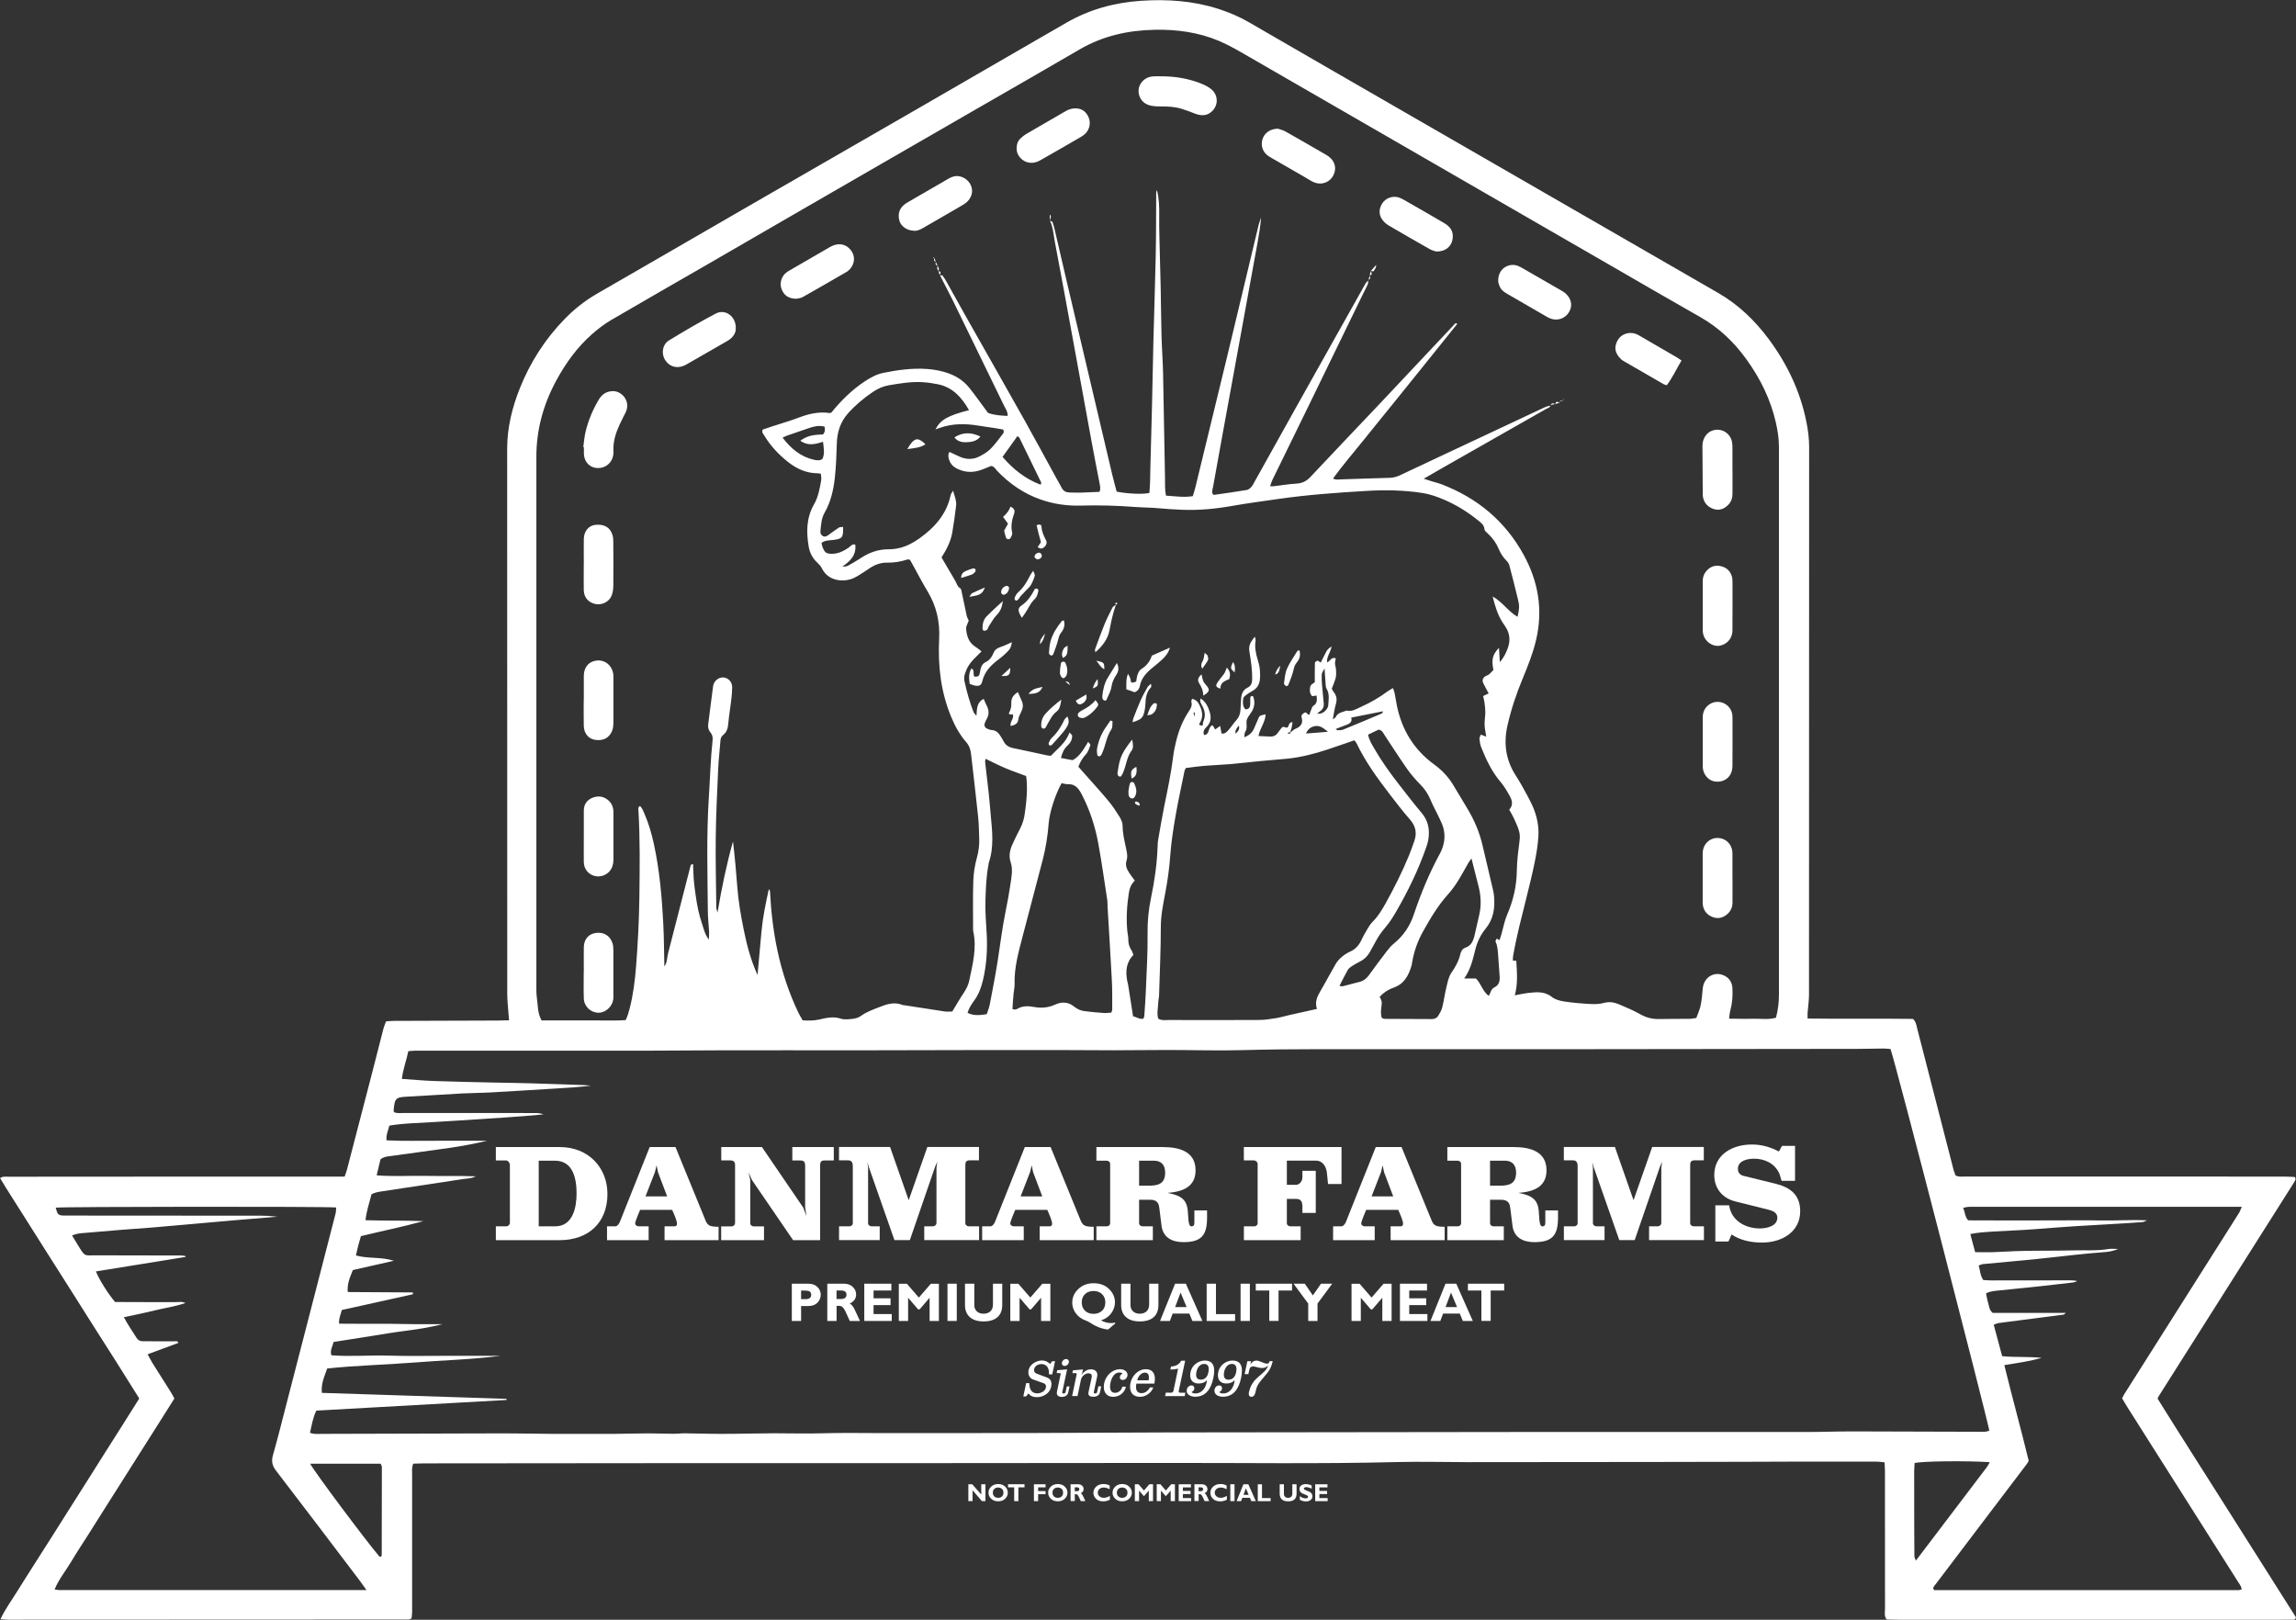 <?xml version="1.0" encoding="UTF-8"?><svg id="Layer_1" xmlns="http://www.w3.org/2000/svg" viewBox="0 0 539.22 380.42"><rect x="0" y="0" width="539.22" height="380.42" fill="#333333" stroke="none"/><defs><style>.cls-1{fill:#FFF;}</style></defs><path class="cls-1" d="m424.48,239.21c8.4.13,16.64-.03,24.78.09.7.63.78,1.39.96,2.1,2.87,11.14,5.73,22.29,8.6,33.43.11.43.31.83.46,1.24.8.41,1.63.25,2.43.25,13.53,0,27.07,0,40.6,0,11.45,0,22.9,0,34.36.02.79,0,1.58.06,2.28.09.11.22.16.29.17.36.01.07-.01.15-.03.22-.02.07-.03.15-.06.21-.11.2-.21.39-.33.58-10.61,16.77-21.22,33.53-31.84,50.3-.04.06-.05.14-.13.41,5.3,8.52,10.8,17.08,16.23,25.68,5.43,8.6,10.88,17.18,16.27,25.69-.21.64-.63.52-.98.52-2.9.01-5.8.03-8.7.03-10.19,0-20.37,0-30.56,0-9.67,0-19.33,0-29,0-7.36,0-14.72.02-22.08.01-1.63,0-3.26-.06-4.83-.09-.64-.84-.38-1.69-.38-2.47-.02-7.58-.01-15.17-.01-22.75,0-3.12,0-6.24,0-9.37,0-.73-.05-1.46-.09-2.31-.69-.07-1.26-.17-1.83-.17-5.73-.01-11.45-.02-17.18-.01-4.91,0-9.81.03-14.72.05-6.76.02-13.53.03-20.29.04-14.65.02-29.3.03-43.94.04-5.5,0-11.01-.16-16.5-.02-18.51.47-37.02.17-55.53.21-35.1.07-70.2.03-105.3.04-22.46,0-44.91.03-67.37.06-.95,0-1.9.04-2.88.07-.39.89-.27,1.71-.27,2.5,0,9.07,0,18.14,0,27.21,0,1.71,0,3.42,0,5.13,0,.5-.09,1.01-.13,1.49-.3.12-.5.27-.7.27-31.38.02-62.75.03-94.13.04-.5,0-1.01-.09-1.7-.15,1.13-2.41,2.63-4.42,3.94-6.54,1.37-2.21,2.77-4.4,4.17-6.6,1.35-2.13,2.72-4.26,4.07-6.39,1.35-2.13,2.7-4.27,4.05-6.41,1.35-2.13,2.71-4.26,4.06-6.4,1.39-2.2,2.77-4.4,4.16-6.6,1.35-2.14,2.71-4.27,4.06-6.4,1.35-2.13,2.69-4.26,4.07-6.46-1.86-2.97-3.67-5.86-5.49-8.74-1.79-2.83-3.59-5.64-5.39-8.47-1.83-2.89-3.65-5.78-5.48-8.67-1.83-2.89-3.67-5.77-5.5-8.66-1.79-2.82-3.59-5.64-5.36-8.48-1.8-2.88-3.68-5.72-5.47-8.74.68-.46,1.28-.32,1.84-.32,10.63-.01,21.27-.02,31.9-.02,14.8,0,29.6,0,44.4,0,.89,0,1.77,0,2.77,0,.22-.64.44-1.18.58-1.73,2-7.69,4-15.37,5.99-23.06.86-3.31,1.69-6.62,2.54-9.92.15-.57.39-1.11.62-1.76.69-.04,1.34-.11,1.99-.11,8.1-.03,16.21-.05,24.31-.08.81,0,1.62-.04,2.59-.06-.05-.54-.09-.94-.11-1.35-.11-1.63-.31-3.26-.31-4.89-.02-42.67,0-85.34-.02-128.01,0-4.99,1.19-9.72,3.02-14.3,2.41-5.99,5.85-11.36,10.34-16.01,2.27-2.36,4.82-4.4,7.68-6.05,11.92-6.86,23.8-13.77,35.71-20.64,12.81-7.39,25.63-14.76,38.45-22.15,9.72-5.61,19.43-11.23,29.14-16.85,2.32-1.34,4.64-2.67,6.95-4.01,5.44-3.16,11.35-4.76,17.59-5.18,6.13-.41,12.18,0,18.08,1.88,2.48.8,4.87,1.79,7.14,3.1,12.73,7.38,25.48,14.73,38.23,22.08,13.39,7.73,26.79,15.44,40.18,23.16,10.62,6.13,21.24,12.27,31.87,18.38,4.72,2.72,8.57,6.4,11.8,10.72,4.37,5.85,7.48,12.3,8.93,19.49.4,1.96.66,3.94.66,5.96-.02,42.89,0,85.79-.03,128.68,0,1.4-.22,2.81-.33,4.21-.03.37,0,.73,0,1.39Zm-121.36-67.21c.35-.27.67-.64,1.06-.8,1.28-.51,1.94-1.28,1.5-2.74-.14-.46.22-.81.64-1.06.6-.35.62.56,1.21.44.12-.35.23-.76.4-1.15.14-.33.25-.76.51-.92.98-.58.85-1.46.77-2.4-.37.04-.72.09-1.07.13-.53-.6-.58-1.27-.46-2.06.12-.77.78-.9,1.1-1.2,0-1.6-.02-3.08.03-4.55,0-.19.37-.47.6-.51.19-.03.42.24.75.45.4-.78.76-1.51,1.13-2.22.48-.92.49-.92,1.43-1.59-.15,1.28-1.19,2.33-1.05,3.75.75-.28.96-1.35,2.04-.96-.06.4-.19.82-.18,1.24.01.44.21.87.23,1.31.03.66.09,1.35-.06,1.99-.2.85-.58,1.66-.93,2.61.13.23.28.57.5.85.67.83.76,1.69.47,2.71-.32,1.11-.47,2.27-.73,3.62.37-.28.61-.37.69-.54.5-1.1,1.63-1.11,2.54-1.52,1.28.32,2.31-.38,3.38-.86,2.18-.97,4.24-2.15,6.16-3.58.39-.29.83-.51,1.37-.84.16.5.31.83.38,1.18.19.94.32,1.9.51,2.84,1.16,5.78,4.03,10.48,8.83,13.96,1.7,1.24,3.14,2.74,4.26,4.52,1.18,1.89,2.28,3.83,3.44,5.73,1.68,2.75,2.91,5.67,3.63,8.81.8,3.47,1.64,6.93,2.45,10.4.12.5.2,1.02.24,1.54.23,2.75-.17,5.33-2,7.55-1.15,1.39-1.92,3.01-2.37,4.75-.61,2.36-1.09,4.75-2.65,6.93h2.76c1.23,1.21,1.53,2.98,3,4.08.48-.73.51-1.61,1.33-2,1.08-.51,1.33-1.49,1.23-2.63-.14-1.55-.19-3.11-.33-4.65-.11-1.16-.09-2.35-.63-3.45-.08-.16.18-.48.28-.72.19.1.37.2.67.36.16-.53.32-1.01.46-1.49.43-1.49.7-3.06,1.31-4.47,1.44-3.32,2.24-6.76,2.28-10.36.03-2.39.35-4.73.65-7.09.09-.72.08-1.5-.12-2.18-.3-1.06-.78-2.07-1.24-3.08-.3-.66-.7-1.28-1.07-1.96.97-1.08.7-2.18.14-3.18-.64-1.16-1.32-2.34-2.18-3.35-2.07-2.42-3.38-5.23-4.54-8.13-.24-.61-.35-1.29-.41-1.95-.03-.32.19-.66.31-1.03.47.18.84.31,1.28.47-.15-1.01-.36-1.88-.39-2.75-.03-.96.16-1.92.17-2.88.01-.73-.07-1.47-.17-2.2-.07-.57-.22-1.12-.34-1.7.46-.22.84-.4,1.3-.62-.45-.84-.89-1.61-1.27-2.41-.3-.61-.14-1.17.41-1.56.3-.21.69-.29.97-.52.39-.32.71-.71,1.01-1.02-.51-2.42-.21-3.62,1.3-5.19.06,1.05.12,2.02.2,3.36.99-1.14,1.43-2.14,1.82-3.16.68-1.77.59-3.49-.47-5.11-.24-.37-.51-.73-.74-1.11-1.12-1.76-1.71-3.71-2.3-6.05,2.4,1.38,3.71,3.57,5.86,4.78.43-2,.47-2.54.1-4.05-.65-2.67-1.32-5.33-2.02-7.99-.11-.4-.36-.82-.66-1.11-.81-.8-1.41-1.73-1.84-2.76-.58-1.4-1.43-2.59-2.54-3.62-.32-.3-.78-.65-.81-1.01-.09-1.05-.82-1.55-1.5-2.1-2.44-1.97-5.08-3.62-7.97-4.86-1.64-.7-3.31-1.3-5.09-1.58-4.36-.67-8.74-.75-13.12-.49-6.97.41-13.94.91-20.85,1.91-3.67.53-7.35,1.01-11,1.66-3.74.66-7.49,1-11.3.87-2.01-.07-4-.21-6-.39-1.7-.15-3.42-.14-5.12-.27-4.3-.33-8.61-.45-12.92-.33-3.24.09-6.36-.37-9.4-1.44-3.93-1.38-7.27-3.68-10.15-6.68-.44-.46-.75-1.15-1.48-1.18-.94.37-1.82.78-2.74,1.06-1.94.59-3.82.37-5.59-.63-.75-.43-1.24-1.08-1.5-1.87-.2-.59-.32-1.24.08-1.87.92.43,1.71.84,2.53,1.18,1.52.64,3.07.63,4.53-.13.91-.47,1.85-1.02,2.56-1.73,1.04-1.04,1.91-2.27,2.82-3.43.21-.27.49-.58.14-1.15-.6-.1-1.32-.24-2.04-.35-1.25-.19-2.5-.35-3.74-.56-3.04-.5-6.06-.53-9.01.51-.33.12-.66.22-1.09.37,1.22-2.28,2.84-3.2,7.89-4.52-1.7-2.95-3.79-5.35-7.28-6.07-1.16-.24-2.34-.41-3.52-.49-2.69-.18-5.33.27-7.97.71-1.42.24-2.7.81-3.88,1.62-2.09,1.43-4.03,3.05-5.73,4.94-1.82,2.02-2.59,4.43-2.67,7.12-.08,2.67-.17,5.35-.46,8-.31,2.88-.95,5.72-2.42,8.28-.77,1.35-.81,2.84-.97,4.31-.05.45.11.9.54,1.14.44.25.86.11,1.24-.16.85-.6,1.67-1.24,2.54-1.8.26-.17.66-.12,1.01-.17.04,2.53-.17,2.76-2.24,3.05-.93.13-1.94.04-2.83.69.06.31.09.6.19.86.55,1.49.94,1.75,2.46,1.7,1.4-.04,2.56-.66,3.69-1.41.46-.31.77-.93,1.58-.75.31,2.47-1.17,3.9-3.03,5.17.5.01.95,0,1.31-.2,1.04-.57,2.07-1.17,3.06-1.82,1.97-1.3,4.1-2.05,6.49-2.04.81,0,1.64-.09,2.43-.27,1.76-.4,3.34-1.24,4.8-2.28,3.61-2.57,6.42-5.73,7.36-10.23.05-.25.26-.47.54-.97.26.84.46,1.37.58,1.92.11.51.22,1.04.15,1.55-.26,2.13-.54,4.26-.91,6.38-.38,2.14-1.39,4.05-2.52,5.81,1.11,1.9,2.15,3.69,3.21,5.48.37.63.51,1.4,1.23,1.81.14.08.2.36.24.56.41,1.94.8,3.89,1.23,5.83.09.42.34.82.48,1.16-.23.68-.66,1.32-.61,1.92.13,1.65.58,3.22,2.14,4.2.48.3.92.68,1.48,1.1-.52.53-.93.95-1.35,1.35-.92.88-1.74,1.85-2.22,3.04-.33.81-.65,1.62-.45,2.58.53,2.47,1.21,4.9,2.12,7.26.09.24.33.44.7.91.11-1.72.11-3.22,1.7-3.97.28.64.51,1.19.77,1.71.5,1,.5,1.99-.04,2.98-.18.32-.35.66-.47,1-.2.56,0,1.06.54,1.29.34.15.7.32,1.05.33,1.02.04,1.62.64,2.11,1.43.23.38.48.75.68,1.15.46.94,1.2,1.44,2.23,1.65,2.69.55,5.37,1.16,8.06,1.73.35.07.71.07.86.08,1.66-1.75,3.5-3.06,4.37-5.46.33.39.62.58.62.77,0,.94-.43,1.7-1.12,2.33-.84.76-1.22,1.75-1.52,2.88,1.01.19,1.88.36,2.74.52,1.74-.93,2.6-2.61,3.66-4.31.25.34.58.63.53.77-.29.75-.53,1.59-1.06,2.16-.78.84-1.33,1.75-1.77,2.92.52.59,1.05,1.2,1.59,1.8,1.82,2.06,3.68,4.09,5.44,6.2.99,1.19,1.86,2.51,2.68,3.83.37.61.69,1.38.68,2.07,0,1.74.41,3.38.76,5.05.21,1.01.5,2.05.16,3.08-.36,1.13.07,2.04.65,2.93.4.6.85,1.18,1.29,1.79-.88.84-1.23,1.8-1.39,2.84-.47,3.02-.66,6.05-.36,9.1.06.59.23,1.18.22,1.76-.02,1.01.22,1.9.79,2.73.2.29.27.67.41,1.03-1.73,1.75-1.86,3.85-1.46,6.06.05.29.17.57.21.87.33,2.05.65,4.1.97,6.16.07.42.13.85.2,1.3.88.19,1.54.78,2.44.57.07-.22.18-.42.2-.63.14-2.07.3-4.14.38-6.22.17-4.38.45-8.76.39-13.14-.04-2.85.23-5.63.81-8.39.84-4.01,1.41-8.04,1.55-12.14.01-.44.02-.9.1-1.33.46-2.63.89-5.26,1.42-7.88.8-3.93,1.64-7.84,2.13-11.83.14-1.18.39-2.34.67-3.5.62-2.62,1.62-5.09,3.14-7.33.44-.64.69-1.28.46-2.07-.05-.17.11-.4.18-.66.92.2,1.43.8,1.78,1.57.62,1.33.89,2.65.06,4.03-.32.52-.23.58.62.71.06-.36.07-.75.21-1.08.54-1.27.34-2.44-.3-3.62-.25-.47-.66-.98-.36-1.69.82.52,1.35,1.23,1.7,2.05.7,1.63,1.14,3.22-.4,4.72-.43.41-.84,1.06-.49,1.82,1.44-.09.81-2,2.01-2.29.21.35.39.67.58.98.35-.25.68-.48,1.18-.83.13.71.23,1.25.32,1.78.87.15,1.29-.45,1.71-.92.64-.72,1.16-1.55,1.8-2.26.64-.71.89-1.52.94-2.43.04-.82.1-1.63.14-2.45.06-1.18.4-2.18,1.56-2.74.85-.41,1.04-1.14,1.05-2.04.02-2.09-.28-4.14-.62-6.19-.24-1.45-.05-2.08,1.23-3.71.09.37.23.63.19.87-.26,1.59.05,3.1.51,4.6.21.71.41,1.44.48,2.17.08.8.1,1.63.01,2.43-.12,1.16-.66,2.1-1.76,2.67-.59.31-1.14.7-1.67,1.11-.22.17-.45.45-.48.71-.12.88-.15,1.77.49,2.48.72.06,1.05-.34,1.13-.88.08-.58,0-1.18.04-1.77.02-.32.18-.55.63-.43.44.97.41,2.04.04,3-.34.87-1.12,1.58-1.45,2.45-.32.87.23,1.92-.35,2.82-.08.12-.14.27-.17.41-.05.25-.07.5-.13.97,1.27-.45,1.93-1.16,2.35-2.15.29-.68.61-1.35.89-2.04.35-.89.35-.89,1.79-1.19-.05,1.83-1.34,3.26-1.68,5.09,1,.05,1.89.1,2.77.13.71.03,1.3-.21,1.73-.82.3-.42.62-.84.94-1.24.09-.11.24-.16.36-.24.33.08.67.16.92.23.57-.38.29-1.32,1.28-1.31-.08.52-.12,1.02-.26,1.5-.1.35-.36.66-.12,1.02-.11-.06-.23-.18-.34-.17-.12,0-.24.12-.34.21-.03.03,0,.12-.01.18.18-.03.36-.05.53-.1.05-.01.08-.11.12-.17Zm61.06-76.82l-.04-.04c-.09.64-.69.71-1.11.95-8.01,4.56-16.02,9.11-24.03,13.67-1.47.84-2.94,1.69-4.63,2.67.74.24,1.22.41,1.71.56.85.26,1.72.46,2.55.78,8.35,3.22,14.86,8.62,19.19,16.51,3.46,6.3,4.59,12.95,2.93,20.02-.73,3.13-1.92,6.09-3.14,9.04-1.49,3.57-2.71,7.22-3.57,11.01-.96,4.2-.43,8.1,1.91,11.74.6.94,1.18,1.9,1.71,2.87.75,1.37,1.52,2.73,2.17,4.14,1.06,2.33,1.63,4.8,1.46,7.36-.13,1.99-.45,3.99-.85,5.95-.54,2.69-1.2,5.36-1.86,8.03-1.16,4.68-2.41,9.34-3.23,14.1-.06.35-.04.71-.05,1.06.33.02.54.03.8.05.15,2.64.42,5.28-.35,8.11,1.14-.21,2.06-.43,2.99-.54,1.99-.22,3.95-.49,5.74.94.76.61,1.89.9,2.89,1.05,2.05.31,4.13.48,6.2.59,1.03.06,2.11.02,3.09-.25,1.24-.34,2.38-.17,3.48.29,1.71.72,3.43,1.44,5.04,2.35,1.42.81,2.85,1.18,4.45,1.14,2.38-.05,4.76-.02,7.14-.05.5,0,1.01-.12,1.61-.2.36-1.02.82-1.97,1.02-2.97.27-1.3.36-2.64.49-3.97.24-2.51,2.5-4.02,4.77-3.13,1.38.54,2.12,1.61,2.2,3.08.1,1.79-.04,3.56-.51,5.3-.15.54-.17,1.11-.28,1.85,1.96.01,3.73.08,5.51.02,1.83-.06,3.69.3,5.51-.25.48-1.82.69-3.57.69-5.36,0-42.89-.01-85.79,0-128.68,0-1.95-.29-3.84-.72-5.73-1.24-5.44-3.66-10.35-6.91-14.85-2.9-4.02-6.4-7.39-10.76-9.87-7.37-4.19-14.69-8.44-22.03-12.68-15.58-8.99-31.15-17.98-46.73-26.97-12.49-7.21-24.96-14.43-37.46-21.62-2.25-1.3-4.51-2.63-6.89-3.64-4.78-2.02-9.86-2.72-15.03-2.62-6.26.12-12.21,1.41-17.69,4.61-7.83,4.57-15.7,9.07-23.56,13.6-7.53,4.34-15.06,8.69-22.59,13.03-6.05,3.49-12.1,6.98-18.15,10.48-7.66,4.43-15.3,8.87-22.96,13.29-7.59,4.39-15.21,8.73-22.78,13.16-1.59.93-3.08,2.08-4.47,3.3-3.5,3.07-6.18,6.8-8.4,10.88-3.03,5.59-4.69,11.53-4.69,17.91,0,41.41,0,82.81,0,124.22,0,.97-.02,1.94.12,2.89.26,1.73.12,3.56,1.11,5.3,2.2,0,4.42,0,6.64,0s4.31.01,6.47,0c2.21-.02,4.43.09,6.63-.08.46-.93.69-1.78.92-2.64.84-3.25,1.26-6.57,1.52-9.89.42-5.4.71-10.83.78-16.24.09-6.83.18-13.67-.22-20.5-.02-.32-.15-.74.39-1.01.52.51.76,1.2,1.04,1.86.99,2.25,1.66,4.61,2.19,7.01,1.35,6.19,1.89,12.48,2.22,18.79.17,3.34.17,6.68.25,10,.68-.86.6-1.99.86-3.02,1.74-6.83,3.5-13.66,5.26-20.48.08-.29.2-.56.63-.49.05,1.17.05,2.36.15,3.53.09,1.18.25,2.36.42,3.54.18,1.25.37,2.5.64,3.73.26,1.16.59,2.3.97,3.43.36,1.09.59,2.25,1.52,3.47.03-.82.09-1.32.06-1.81-.09-1.63-.29-3.25-.3-4.88-.07-8.91-.34-17.82.24-26.73.29-4.44.39-8.9.87-13.33.08-.7,0-1.3-.47-1.87-.44-.52-.65-1.15-.56-1.86.39-3.02.75-6.04,1.16-9.05.16-1.17,1.22-2.06,2.3-2.04,1.23.02,2.19,1.01,2.18,2.35-.01,1.04-.12,2.08-.24,3.11-.21,1.77-.52,3.52-.67,5.3-.09,1.09-.31,2.05-1.21,2.75-.44.35-.6.8-.64,1.36-.16,2.15-.42,4.29-.52,6.44-.24,5.34-.51,10.68-.58,16.03-.07,5.57.07,11.14.13,16.71,0,.24.11.47.28,1.18,1.01-5.95,2.14-11.37,3.64-16.71.42,3.53.74,7.05,1,10.57.26,3.49.86,6.93,1.56,10.35.71,3.46,1.59,6.87,3.2,10.45.33-3.68.62-6.96.93-10.24.31-3.32.98-6.57,1.73-9.95.15.28.27.39.27.51.24,4.67.76,9.31,1.74,13.89,1.09,5.1,2.71,10.03,4.98,14.74.29.59.65,1.14.96,1.69,1.38.09,2.61.09,3.88-.19,1.64-.37,3.29-.79,5.04-.21.87.29,1.92.15,2.88.04.64-.07,1.34-.28,1.85-.66,1.35-.98,2.89-1.51,4.41-2.11,1.75-.7,3.52-1.25,5.4-.47.13.05.29.03.44.06,3.16.49,6.31.99,9.47,1.46.57.08,1.16.01,1.76.01.92-1.51,1.76-2.99,2.71-4.41.59-.88,1.05-1.8,1.27-2.82.8-3.84,1.83-7.67.94-11.64-.03-.14-.03-.3-.03-.44,0-3.79-.08-7.58.05-11.37.06-1.84.36-3.71.85-5.48.41-1.46.59-2.9.54-4.39-.06-1.71-.07-3.42-.25-5.12-.52-4.94-1.1-9.88-1.67-14.82-.12-1.04-.43-1.98-1.17-2.82-1.53-1.75-2.63-3.78-3.51-5.92-2.44-5.88-3.13-12.05-2.81-18.33.2-3.98-.63-7.64-2.69-11.06-1.3-2.16-2.46-4.41-3.68-6.62-.17-.32-.36-.62-.5-.86-.28-.04-.44-.11-.57-.07-1.56.52-3.16.78-4.82.75-1.44-.03-2.77.46-3.98,1.25-.68.45-1.35.92-2.05,1.35-.57.36-1.13.72-1.73,1-2.24,1.04-5.98.88-7.53-2.27-.25-.51-.67-.97-1.1-1.37-1.08-1-1.73-2.26-1.98-3.67-.59-3.43-.58-6.81,1.23-9.96,1.01-1.77,1.37-3.75,1.7-5.73.08-.48-.05-.99-.08-1.48-.35-.05-.56-.11-.78-.11-2.65-.02-4.91-1.05-6.94-2.66-2.24-1.77-4.15-3.82-5.62-6.28-.21-.36-.61-.67-.31-1.33.66-.22,1.43-.48,2.19-.73,2.11-.7,4.26-1.31,6.34-2.1,2.33-.89,4.68-1.42,7.19-1.05.13.02.28-.08.4-.12,2.27-2.8,4.8-5.3,7.8-7.29,1.37-.91,2.81-1.71,4.43-2.03,3.36-.68,6.75-1.15,10.18-.91,1.33.09,2.67.31,3.95.66,2.34.64,4.43,1.78,5.97,3.7,1.53,1.91,2.94,3.91,4.46,5.96,1.4.53,2.98.64,4.61.7.02-1.03-.51-1.7-.86-2.42-3.99-8.22-7.98-16.44-12-24.65-.98-1.99-2.03-3.95-3.04-5.93l-.04.03c.21-.01.55-.11.62-.02.36.47.67.98.96,1.49,1.42,2.53,2.81,5.06,4.23,7.59,4.67,8.27,9.38,16.53,14.03,24.82,2.58,4.6,5.07,9.24,7.61,13.86.39.72.82,1.41,1.19,2.14.38.75,1,1.06,1.8,1.08.89.01,1.78.05,2.67.03,1.47-.04,2.95-.12,4.4-.18.28-.71.16-1.27.04-1.86-.67-3.42-1.33-6.84-1.96-10.26-1.44-7.81-2.85-15.61-4.28-23.42-1.42-7.73-2.81-15.46-4.29-23.18-.32-1.65-.38-3.37-1.15-4.92h0c.2.08.54.11.59.24.23.62.4,1.27.55,1.92,1,4.26,1.97,8.53,2.97,12.79,3.5,14.88,7.01,29.77,10.52,44.65.32,1.36.7,2.7,1.04,3.99,2.63.52,6.09.66,7.69.31.05-.76.12-1.56.15-2.37.04-1.11.04-2.23.07-3.34.13-4.82.27-9.65.38-14.47.12-5.2.21-10.39.34-15.59.17-6.61.4-13.21.54-19.82.1-4.75.08-9.51.11-14.26,0-.22-.01-.45,0-.67.01-.15.07-.29.17-.64.54,2.13.56,4.04.54,5.97-.02,1.78,0,3.57.05,5.35.09,3.93.22,7.87.3,11.8.08,3.71.09,7.43.19,11.14.08,2.96.31,5.93.37,8.89.17,8.17.28,16.34.45,24.5.03,1.31-.07,2.65.23,4.14,2.12.13,4.16.46,6.3.12.2-.67.41-1.29.57-1.93,2.54-10.45,5.1-20.91,7.62-31.37,2.45-10.17,4.86-20.35,7.3-30.52.13-.55.37-1.07.55-1.6-.16,2.03-.5,4-.85,5.96-1.54,8.46-3.08,16.93-4.63,25.39-1.16,6.35-2.33,12.69-3.48,19.04-.79,4.31-1.57,8.62-2.34,12.93-.1.55-.37,1.14-.02,1.65.13.08.19.16.25.15,2.57-.37,5.14-.72,7.7-1.15.39-.06.78-.4,1.07-.71.3-.32.49-.74.71-1.13,3.29-5.9,6.58-11.81,9.88-17.71,5.4-9.66,10.81-19.31,16.24-28.96.16-.29.48-.49.72-.74l-.05-.04c-.06.36-.05.74-.19,1.06-.36.82-.79,1.6-1.18,2.4-4.19,8.62-8.38,17.24-12.57,25.85-2.86,5.88-5.74,11.74-8.61,17.62-.21.43-.33.9-.54,1.48.4,0,.61.02.82,0,1.77-.21,3.53-.51,5.3-.61,1.35-.08,2.35-.51,3.3-1.52,5.38-5.75,10.84-11.43,16.24-17.15,5.87-6.21,11.7-12.45,17.56-18.67.15-.15.3-.56.73-.17-2.42,3.01-4.83,6.01-7.25,9.02-2.42,3.01-4.85,6.02-7.27,9.03-2.47,3.06-4.97,6.11-7.43,9.19-2.4,2.99-4.91,5.89-7.22,9.06.71.4,1.3.22,1.85.21,3.79-.11,7.57-.28,11.36-.36.93-.02,1.76-.25,2.57-.63,2.89-1.35,5.78-2.72,8.67-4.08,8.47-3.98,16.94-7.96,25.42-11.93.38-.18.83-.22,1.25-.33Zm79.83,151.2c-.52-.04-1.1-.13-1.68-.12-2.08.01-4.16.08-6.24.08-23.5.03-47,.06-70.49.08-12.94.01-25.88-.03-38.82,0-11.59.04-23.18-.12-34.78.21-5.79.17-11.6-.03-17.4-.03-4.38,0-8.76.06-13.14.07-3.86,0-7.72-.04-11.59-.05-6.98,0-13.96,0-20.95,0-9.21.01-18.43.04-27.64.06-10.85.02-21.7-.05-32.55,0-5.35.02-10.71.07-16.06.08-18.37,0-36.73,0-55.1,0-.51,0-1.01.07-1.68.12-.43,2.19-1.26,4.25-1.51,6.51,2.61.18,5.11.41,7.63.5,4.83.17,9.65.26,14.48.37,2.75.06,5.5.09,8.25.17,4.08.12,8.16.26,12.24.41.59.02,1.18.09,1.76.14-2.73.35-5.47.51-8.21.67-5.04.3-10.08.63-15.12.91-2.3.13-4.61.13-6.91.25-4.23.22-8.45.53-12.68.74-2.9.14-3.15.34-3.38,3.37,0,.06.07.13.16.31.69.3,1.51.17,2.31.17,6.47.01,12.94,0,19.41,0,3.64,0,7.29,0,10.93.01.8,0,1.61-.02,2.37.32-3.04.31-6.08.52-9.11.73-3.71.25-7.41.5-11.12.73-3.48.22-6.96.43-10.45.61-1.84.1-3.66.26-5.51.56-.24,1.18-.82,2.15-.64,3.46,3.98.21,7.92.07,11.85.1,3.91.02,7.83,0,11.74,0-2.81.67-5.64,1.21-8.48,1.63-4.77.7-9.56,1.3-14.33,1.98-.72.1-1.49.15-2.22.77-.26,1.08-.54,2.29-.89,3.74,3.94.32,7.71.06,11.47.13,3.77.07,7.54-.05,11.81.1-1.21.59-2.05.5-2.83.62-6.31.97-12.61,1.93-18.93,2.87-.95.14-1.89.26-2.74.73-.48,1.99-1.16,3.86-1.4,6.09,4.6.14,9.09.04,13.6.22-4.83,1.33-9.73,2.31-14.68,3.52-.21.75-.42,1.45-.61,2.16-.2.77-.37,1.55-.56,2.38,2.89.8,5.82.28,8.93,1.24-3.48.79-6.58,1.49-9.65,2.19-1.03,2.46-1.26,3.4-1.22,5.07.07.03.14.09.2.09,4.98.03,9.96.06,14.94.09.07,0,.17.02.21.06.03.04-.02.13-.07.38-5.49,1.22-11.05,2.45-16.65,3.69-.25,1.06-.75,1.98-.64,3.21,2.06.01,4.06.03,6.05.03,2.01,0,4.02-.01,6.02,0,2.08.02,4.16.07,6.24.09,1.99.02,3.98,0,5.97,0-2.77.69-5.58,1.17-8.41,1.52-2.87.36-5.72.85-8.57,1.3-2.85.44-5.69.9-8.61,1.36-.2,1.06-.88,1.93-.51,3.12,4.51.36,8.96-.06,13.41.08,4.38.14,8.77.05,13.16.05,4.39,0,8.78,0,13.17,0-6.77.87-13.59,1.03-20.38,1.58-6.79.54-13.62.67-20.34,1.4-1.15,3.03-1.37,4-1.25,5.72,14.45.47,28.91.94,43.37,1.4,0,.09,0,.18,0,.27-14.89.83-29.77,1.67-44.67,2.5-.84,1.7-1.06,3.44-1.49,5.2.98.41,1.88.26,2.74.26,14.35-.03,28.7-.09,43.04-.12,3.71,0,7.43.1,11.14.12,4.83.02,9.67.02,14.5,0,2.68-.01,5.35-.12,8.03-.12,2.01,0,4.01.09,6.02.1.89,0,1.78-.12,2.67-.11,2.9.03,5.79.14,8.69.13,4.08,0,8.16-.13,12.24-.14,3.79-.01,7.57.12,11.36,0,4.75-.14,9.52-.04,14.28-.04,11.52,0,23.05,0,34.57-.02,10.56-.03,21.11-.12,31.67-.14,27.59-.05,55.18-.08,82.76-.1,22.53-.02,45.07,0,67.6,0,3.64,0,7.28-.14,10.92-.14,10.33.01,20.66.07,30.99.09.4,0,.8-.16,1.18-.24-.33-2.32-22.45-88.09-23.22-89.68Zm-357.92,127.09c-.72-1-1.13-1.61-1.57-2.19-6.56-8.64-13.09-17.3-19.71-25.9-.93-1.21-1.1-2.27-.69-3.68,1-3.5,1.88-7.03,2.79-10.55,2.34-9.05,4.67-18.11,7.01-27.16,1.63-6.32,3.27-12.65,4.89-18.97.12-.46.09-.95.14-1.43-2.69-.26-64.21-.2-65.87.04.43,1.65.6,1.81,1.92,1.86.52.02,1.04,0,1.56,0,10.33,0,20.67.02,31,.02,4.53,0,9.07,0,13.6,0,.59,0,1.19.02,1.78.05.57.03,1.15.1,2.22.2-3.71.31-6.89.56-10.07.83-4.22.36-8.43.75-12.64,1.12-2.29.2-4.58.42-6.87.6-2.37.19-4.74.34-7.1.53-2.96.24-5.91.5-8.87.75-.87.07-1.73.15-2.69.58.52.86.98,1.61,1.44,2.36,1.67,2.72,1.37,2.29,4.24,2.3,6.69.03,13.38.02,20.07.04.3,0,.61.09.91.14,0,.07-.01.13-.02.2-7,1.13-14,2.26-21.03,3.4.65,1.75,2.93,5.37,4.5,7.18.47,0,1.06,0,1.65,0,.59,0,1.19.02,1.78.02.67,0,1.34-.01,2.01-.01.59,0,1.19.01,1.78.02.59,0,1.19,0,1.78,0,.59,0,1.19,0,1.78,0,.67,0,1.34,0,2.01,0,.59,0,1.19,0,1.78-.01.53,0,1.09-.18,1.95.22-2.57.88-4.91,1.16-7.18,1.73-2.35.59-4.74,1.05-7.28,1.61.96,1.81,2.03,3.33,3.01,4.89.35.55.86.76,1.51.75,2.45-.01,4.9,0,7.35.02.29,0,.72-.2.93.37-2.38.88-4.71,1.74-7.22,2.67.43.79.75,1.44,1.13,2.05,1.46,2.33,2.94,4.65,4.4,6.97.27.43.48.88.75,1.37-1.39,2.2-2.74,4.34-4.08,6.47-1.35,2.13-2.71,4.26-4.06,6.4-1.35,2.13-2.7,4.27-4.05,6.4-1.31,2.07-2.63,4.14-3.94,6.21-1.35,2.13-2.69,4.27-4.04,6.41-1.35,2.13-2.76,4.24-4.05,6.41-1.27,2.14-2.89,4.08-3.91,6.54.46.06.74.14,1.02.14,23.93,0,47.86,0,72.25,0Zm384.63-52.84c1.89,7.68,3.94,15.1,5.73,22.47-.2.34-.3.54-.43.71-3.41,4.5-6.83,9-10.24,13.5-3.77,4.97-7.54,9.95-11.31,14.92-.25.33-.69.64-.24,1.22,23.8,0,47.67,0,71.53,0,.2,0,.4-.09.71-.16-.11-.81-.61-1.39-.99-1.99-8.58-13.56-17.18-27.11-25.77-40.67-.47-.74-.9-1.51-1.33-2.23.21-.4.33-.67.48-.92,6.12-9.67,12.24-19.34,18.36-29,2.86-4.52,5.74-9.03,8.59-13.56.26-.4.4-.88.68-1.49h-2.44c-20,0-40,0-60,0-.59,0-1.19-.02-1.78.01-.34.02-.67.12-1.23.24.5,1.01.36,2.03,1.2,2.93,3.39,0,6.87.02,10.36.03,3.42,0,6.84-.01,10.26-.02,3.49,0,6.99-.05,10.48.02,3.48.07,6.96-.21,10.9-.03-.65.26-.84.39-1.04.4-1.92.14-3.85.29-5.78.39-6.45.34-12.9.74-19.33,1.27-3.4.28-6.82.36-10.22.58-1.67.11-3.35.21-5.14.58.39,1.46.75,2.8,1.14,4.25,1.38,0,2.63.06,3.88.02,2.45-.08,4.89-.26,7.34-.31,4.01-.08,8.03-.02,12.04-.13,2.67-.07,5.35.14,8-.31.69-.12,1.42-.02,2.32-.02-1.28.57-2.44.7-3.63.78-2.22.15-4.44.39-6.65.62-3.25.34-6.49.74-9.74,1.06-3.92.39-7.84.72-11.76,1.1-.33.03-.64.22-.97.34.36,1.19.34,2.35,1.08,3.4.6.03,1.26.09,1.92.09,6.25,0,12.49-.02,18.74-.02.46,0,.91.09,1.37.14-.37.27-.73.34-1.09.38-2.66.31-5.31.62-7.97.91-3.1.33-6.2.63-9.3.95-1.01.11-2.04.15-3.02.68.17.8.26,1.55.49,2.24.25.75.2,1.64,1.07,2.35h17.16c-.28.23-.37.38-.48.4-5.08.66-10.15,1.3-15.23,1.97-.4.05-.78.26-1.21.41.67,2.49,1.3,4.84,1.98,7.38,3.1.31,6.18.06,9.26.4-2.76.79-5.59,1.19-8.73,1.7Zm-192.21-140.28c-.14.3-.28.49-.32.7-.72,3.56-1.51,7.11-2.13,10.69-.52,3-.99,6.02-1.21,9.05-.21,2.97-.61,5.89-1.16,8.81-.51,2.69-1.07,5.36-1.07,8.14,0,5.35-.25,10.69-.41,16.04-.02.59-.18,1.18-.2,1.77-.04,1.24-.36,2.49,0,3.69.84.5,1.67.31,2.47.32,7.06.02,14.13.03,21.19-.01,1.33,0,2.66-.21,3.97-.42,1.02-.16,2.02-.47,3.03-.7,2.16-.49,4.33-.96,6.61-1.47-.54-1.68.09-2.97.87-4.28,1.21-2.04,2.3-4.16,3.5-6.21.37-.63.86-1.21,1.42-1.68.62-.53,1.32-.99,2.06-1.32,1.23-.55,2.01-1.46,2.58-2.64.35-.74.73-1.47,1.15-2.16.46-.76.89-1.58,1.51-2.19,1.29-1.28,2.2-2.8,3.07-4.36,2.02-3.64,3.88-7.36,5.47-11.21.45-1.1.83-2.23,1.23-3.34.69-1.92.34-3.58-1.04-5.14-1.67-1.9-3.2-3.91-4.74-5.91-2.9-3.78-5.7-7.62-7.76-11.94-.12-.25-.34-.46-.53-.71-2.16.74-4.25,1.48-6.36,2.18-3.04,1-6.13,1.8-9.32,2.13-2.14.22-4.29.36-6.43.57-2.29.22-4.57.5-6.86.7-2.07.18-4.15.24-6.22.41-1.47.12-2.94.34-4.37.52Zm-29.21,3.62c-1.45,2.61-2.81,6.75-3.02,9.43-.23,2.89-.67,5.75-1.4,8.55-1.57,6.02-3.17,12.04-4.74,18.06-.95,3.66-1.98,7.3-1.86,11.14.02.73-.17,1.47-.24,2.21-.06.59-.11,1.18-.15,1.77-.04.63-.07,1.27-.11,1.88.29.05.44.09.58.09.15,0,.31-.02.43-.09,1.28-.8,2.64-.78,4.07-.51,1.71.32,3.36.17,5-.58,1.51-.69,3.06-.62,4.4.49.72.59,1.53.94,2.41,1.06,1.54.2,3.09.34,4.65.45.56.04,1.14-.07,1.7-.11.09-.34.2-.55.19-.76-.01-2.23.03-4.45-.08-6.68-.3-5.77-.67-11.55-1.01-17.32-.03-.59,0-1.19-.09-1.78-.68-4.39-1.29-8.8-2.09-13.17-.74-4.02-1.99-7.89-3.9-11.55-.74-1.41-1.56-2.47-3.32-2.38-.43.02-.87-.13-1.41-.23Zm96.29,17.62c-.4.58-.62.85-.78,1.14-1.43,2.52-2.76,5.13-4.71,7.28-2.41,2.68-4.21,5.73-5.95,8.85-1.24,2.23-2.06,4.59-2.5,7.09-.05.29-.07.59-.16.88-.69,2.27-1.69,4.25-4.18,5.12-1.25.43-2.39,1.17-3.29,2.16.56,1.13.56,1.13.41,2.3-.11.88-.22,1.76.09,2.65.22.08.42.23.62.23,3.71.02,7.43.03,11.14.05.65,0,1.19-.27,1.51-.79.38-.62.76-1.29.93-1.99.38-1.51.57-3.06.94-4.57.3-1.22.52-2.56,1.21-3.54.97-1.37,1.71-2.75,2.09-4.37.16-.68.51-1.27,1.2-1.51,1.3-.44,1.79-1.5,2.09-2.68.4-1.58.7-3.18,1.09-4.76.59-2.36.49-4.7-.12-7.04-.53-2.01-1.02-4.02-1.65-6.49Zm-114.14-23.36c-.04.34-.11.56-.09.76.28,2.43.58,4.85.84,7.28.18,1.69.31,3.39.47,5.09.34,3.76.82,7.52-.44,11.22-.05.14-.05.29-.07.44-.55,2.85-.64,5.75-.73,8.62-.08,2.59.17,5.18.3,7.77.19,3.65-.03,7.26-.89,10.83-.41,1.67-.96,3.26-1.99,4.67-.64.88-1.28,1.8-1.62,2.97,1.47.74,2.9.55,4.51.31.24-.76.56-1.51.71-2.29.64-3.35,1.3-6.69,1.83-10.06.63-3.95,1.09-7.93,1.9-11.86.44-2.1.81-4.22,1.13-6.35.25-1.68.6-3.43.06-5.08-.49-1.48-.23-2.78.33-4.09.56-1.29,1.2-2.55,1.85-3.8.62-1.2,1-2.47,1.15-3.81.08-.74.21-1.47.28-2.21.21-2.13.32-4.26.01-6.38-1.72-.65-3.34-1.2-4.9-1.86-1.56-.66-3.06-1.44-4.65-2.2Zm83.13,53.32c.36.04.59.13.78.08,1.3-.32,2.58-.7,3.88-1.01,1-.24,1.7-.81,2.29-1.63,1.34-1.87,2.72-3.71,4.12-5.54.49-.64,1.02-1.29,1.64-1.79,2.26-1.83,3.81-4.1,4.74-6.86,1.66-4.93,3.63-9.73,6.13-14.31.14-.26.28-.53.39-.8.83-2,.95-4.03.15-6.07-.3-.76-.68-1.48-1.03-2.22-.58-1.2-1.22-2.38-1.73-3.6-.55-1.32-1.31-2.46-2.32-3.49-1.14-1.16-2.23-2.4-3.16-3.72-1.83-2.61-3.54-5.31-5.31-7.97-.32-.48-.51-1.1-1.38-1.26-.73.35-1.58.76-2.47,1.18.25,1.32.91,2.31,1.49,3.33,1.71,2.96,3.71,5.73,5.81,8.43,1.74,2.22,3.45,4.47,5.27,6.62,1.58,1.86,1.94,3.95,1.58,6.25-.09.58-.27,1.16-.46,1.72-1.85,5.35-4.32,10.42-7.15,15.3-.74,1.28-1.55,2.55-2.51,3.66-.88,1.02-1.64,2.1-2.26,3.29-.45.85-.92,1.7-1.4,2.53-.53.92-1.26,1.64-2.22,2.13-.66.33-1.31.7-1.94,1.1-.37.24-.76.53-.97.89-.69,1.21-1.3,2.46-1.98,3.78Zm152.72,111.86c-5.49-.37-15.96-.25-17.65.21-.03.61-.1,1.27-.1,1.92,0,4.3,0,8.6.01,12.9,0,2.37.01,4.74.04,7.11,0,.24.16.47.35.98,5.67-7.47,11.18-14.72,16.68-21.97.21-.28.36-.61.67-1.14Zm-394.46.35c.94,1.84,13.19,18.22,16.25,21.79.06.07.26.03.39.05.06-.12.17-.24.17-.36.02-6.9.03-13.79.03-20.69,0-.27-.19-.53-.28-.78h-16.55Zm115.12-240.27c1.59-1.08,2.74-1.39,5.31-1.45.49-.52.54-1.15.38-1.83-1.3-.38-2.52-.06-3.72.35-1.69.57-3.37,1.15-5.05,1.74-.33.11-.63.28-1.09.49,2.01,2.62,4.29,4.51,7.41,5.2.65.14,1.32.24,1.95-.2.59-1.28.31-2.58.13-4.04-1.86.62-3.63,1.02-5.32-.25Zm56.44,10.36c.07-.28.17-.44.12-.54-1.68-3.47-3.37-6.94-5.07-10.41-.08-.17-.29-.29-.5-.48-1.18,1.65-2.33,3.25-3.5,4.89,2.54,2.94,5.38,5.19,8.94,6.53Zm69.27,57.36c.25.17.35.3.45.29.44-.02.92.02,1.31-.14,2.94-1.19,5.86-2.43,8.78-3.66.24-.1.57-.21.56-.64-2.42.48-4.83.96-7.43,1.48.32,1.09-.46,1.48-1.35,1.79-.75.26-1.48.57-2.31.89Zm-4.33-3.6c.93.11,1.54-.28,2.03-.8.29-.3.54-.76.57-1.16.08-1.3.36-2.63-.38-3.88-.21-.35-.21-.83-.25-1.26-.09-1.01-.14-2.02-.24-3.53-.38.76-.64,1.06-.66,1.38-.04.8,0,1.61.06,2.42.12,1.46.28,2.93.41,4.39.07.79-.19,1.44-.88,1.89-.24.15-.44.37-.66.55Zm2.53,4.26c-1.16-.99-2.01-1.55-3.11-1.32-.88.18-1.61.66-2.04,1.73,1.65-.13,3.16-.25,5.15-.41Zm-20.93-1.45q-1.01,1.08-.76,1.87c.56-.51,1.04-.98.76-1.87Zm-10.48-2.06c.1-.52.16-.69.15-.86,0-.08-.13-.15-.2-.22-.03.06-.1.11-.09.17.02.19.05.37.14.92Z"/><path class="cls-1" d="m399.89,174.29c0-1.92,0-3.85,0-5.77,0-1.18.41-2.18,1.33-2.92,2.01-1.62,5.03-.53,5.58,2.01.08.36.08.74.08,1.1,0,3.7.02,7.4-.01,11.1,0,.64-.12,1.35-.4,1.92-.71,1.45-2.3,2.11-3.94,1.77-1.31-.27-2.41-1.52-2.6-2.99-.06-.44-.04-.89-.04-1.33,0-1.63,0-3.26,0-4.88h0Z"/><path class="cls-1" d="m137.11,132.58c0-2-.03-4,0-5.99.03-1.8,1.11-3.13,2.63-3.31,2.14-.27,3.6.58,4.13,2.46.14.49.16,1.02.16,1.53.02,3.4.05,6.81.01,10.21,0,.8-.1,1.64-.39,2.38-.59,1.5-2.27,2.31-3.81,2-1.66-.34-2.71-1.55-2.74-3.27-.04-2,0-4,0-5.99Z"/><path class="cls-1" d="m137.11,164.43c0-1.92-.02-3.85,0-5.77.03-2.06,1.27-3.41,3.19-3.54,1.85-.13,3.41,1.17,3.72,3.1.06.36.04.74.04,1.11,0,3.4,0,6.81,0,10.21,0,.82-.04,1.64-.42,2.38-.67,1.32-1.75,1.94-3.24,1.9-1.4-.03-2.44-.64-3-1.9-.23-.52-.29-1.14-.3-1.72-.04-1.92-.01-3.85-.01-5.77Z"/><path class="cls-1" d="m137.11,228.27c0-1.93-.03-3.85,0-5.78.03-1.91,1.1-3.14,2.84-3.38,1.87-.26,3.38.68,3.92,2.49.14.49.18,1.02.18,1.53.02,3.55,0,7.11,0,10.66,0,.3.02.6-.02.89-.21,1.72-1.81,3.18-3.47,3.17-1.83,0-3.39-1.47-3.45-3.37-.07-2.07-.02-4.15-.02-6.22h0Z"/><path class="cls-1" d="m406.88,206.29c0,1.85-.02,3.7,0,5.55.02,1.11-.33,2.04-1.14,2.78-1.01.92-2.19,1.25-3.49.77-1.27-.47-2.09-1.39-2.32-2.75-.07-.43-.05-.89-.05-1.33,0-3.41,0-6.81,0-10.22,0-.37-.02-.74.02-1.11.19-1.82,1.63-3.16,3.4-3.18,1.79-.02,3.27,1.23,3.53,3.05.06.44.03.89.04,1.33,0,.07,0,.15,0,.22,0,1.63,0,3.26,0,4.89h0Z"/><path class="cls-1" d="m406.88,110.48c0,1.78,0,3.57,0,5.35,0,1-.21,1.89-.93,2.66-1.02,1.09-2.23,1.51-3.62,1.01-1.35-.48-2.2-1.49-2.41-2.94-.05-.36-.03-.74-.03-1.11-.02-3.57-.05-7.13-.07-10.7,0-1.83,1.06-3.33,2.6-3.71,1.93-.48,3.82.62,4.3,2.56.14.57.15,1.18.15,1.77.02,1.71,0,3.42,0,5.13h0Z"/><path class="cls-1" d="m399.89,142.3c0-1.93.01-3.85,0-5.78,0-.85.21-1.62.74-2.27.85-1.07,1.95-1.57,3.32-1.32,1.45.26,2.4,1.1,2.8,2.52.1.35.13.73.13,1.1,0,3.85.02,7.7-.01,11.55,0,.57-.17,1.18-.42,1.69-.65,1.29-2.21,2.08-3.51,1.87-1.56-.25-2.83-1.56-3.02-3.14-.06-.51-.02-1.04-.03-1.55,0-1.55,0-3.11,0-4.66h0Z"/><path class="cls-1" d="m137.11,196.48c0-2,.02-4,0-6-.02-1.51.68-2.57,2.04-3.12,1.33-.53,2.63-.36,3.74.62.76.67,1.13,1.55,1.17,2.55.03.59.01,1.18.01,1.78,0,3.11-.01,6.22,0,9.33,0,.83-.09,1.63-.48,2.36-.76,1.41-2.42,2.12-3.97,1.72-1.47-.38-2.49-1.66-2.51-3.25-.03-2,0-4,0-6h.01Z"/><path class="cls-1" d="m351.87,66.3c-.25-3.33,2.65-4.69,4.68-3.83.41.17.8.39,1.18.61,2.95,1.7,5.9,3.4,8.85,5.1.32.18.65.37.93.6,1.23,1.01,2.06,2.66.97,4.53-.88,1.51-2.72,2.15-4.44,1.47-.34-.13-.66-.33-.98-.51-3.02-1.74-6.04-3.47-9.04-5.23-.56-.33-1.16-.72-1.53-1.24-.4-.57-.55-1.32-.62-1.51Z"/><path class="cls-1" d="m337.3,59.07c-.28-.1-.95-.23-1.51-.55-3.22-1.82-6.42-3.67-9.61-5.54-.5-.29-.98-.69-1.35-1.13-1.05-1.24-1.09-2.73-.19-4.11.82-1.25,2.44-1.82,3.91-1.35.42.14.82.35,1.2.57,3.15,1.8,6.3,3.59,9.42,5.43,1.69,1,2.24,2.21,1.95,3.86-.3,1.72-1.7,2.86-3.82,2.82Z"/><path class="cls-1" d="m300.1,30.22c.42.15,1.16.31,1.79.66,3.23,1.81,6.43,3.68,9.64,5.53.19.11.38.23.55.37,1.58,1.21,1.92,3.04.88,4.72-.92,1.47-2.84,2.03-4.5,1.26-.67-.31-1.29-.73-1.93-1.1-2.5-1.44-5.01-2.88-7.51-4.33-.51-.3-1.04-.58-1.49-.96-1.12-.94-1.48-2.46-.98-3.84.49-1.35,1.8-2.28,3.55-2.3Z"/><path class="cls-1" d="m214.61,54.18c-1.5-.01-2.96-.96-3.35-2.24-.41-1.37-.2-2.65.87-3.68.32-.3.7-.55,1.08-.77,3.2-1.86,6.41-3.7,9.61-5.56,1.1-.64,2.21-.79,3.39-.23,2.02.96,3.02,3.68.9,5.71-.37.35-.82.63-1.27.89-3.01,1.75-6.02,3.49-9.03,5.23-.71.41-1.44.77-2.22.66Z"/><path class="cls-1" d="m172.79,76.98c.08,1.02-.41,1.89-1.25,2.6-.28.24-.6.43-.92.61-3.02,1.74-6.03,3.47-9.05,5.2-.32.18-.65.37-.99.51-1.72.73-3.47.16-4.42-1.42-.9-1.5-.58-3.6.95-4.53,3.6-2.19,7.24-4.35,10.98-6.3,2.25-1.18,4.72.64,4.71,3.34Z"/><path class="cls-1" d="m187.02,70.17c-1.92-.04-2.89-.86-3.44-2.2-.54-1.31-.13-2.91.95-3.85.28-.24.6-.43.92-.62,3.07-1.78,6.15-3.56,9.22-5.34.32-.18.65-.36.99-.5,1.73-.7,3.42-.14,4.41,1.45.92,1.48.52,3.39-.95,4.55-.06.05-.12.09-.18.13-3.46,2-6.91,4.01-10.4,5.97-.55.31-1.26.34-1.52.4Z"/><path class="cls-1" d="m136.98,105c.18-1.24.27-2.51.57-3.72.64-2.61,1.68-5.07,3.05-7.39.73-1.22,1.7-1.95,3.22-2.03,1.99-.11,4.2,2.05,3.27,4.64-.15.42-.39.8-.59,1.2-.33.67-.67,1.33-.98,2-.9,1.98-1.57,4.02-1.45,6.23.04.76-.09,1.48-.45,2.15-.77,1.42-2.39,2.12-3.98,1.76-1.47-.34-2.45-1.6-2.51-3.26-.02-.52,0-1.04,0-1.56-.04,0-.09-.01-.13-.02Z"/><path class="cls-1" d="m273.76,17.94c2.39.07,5.17.5,7.82,1.49.96.36,1.94.8,2.75,1.41,1.9,1.43,1.88,4.1.03,5.54-1.18.92-2.47.79-3.78.28-1.03-.4-2.07-.8-3.13-1.12-1.57-.48-3.2-.55-4.84-.54-.88,0-1.79-.03-2.63-.26-1.7-.45-2.72-2-2.58-3.68.14-1.59,1.54-2.97,3.26-3.11.88-.07,1.78-.01,3.1-.01Z"/><path class="cls-1" d="m238.77,34.81c-.02-.91.25-1.67.86-2.26.42-.41.89-.79,1.39-1.09,3.08-1.8,6.17-3.57,9.25-5.36.66-.38,1.33-.61,2.1-.64,1.77-.08,2.76.84,3.31,2.14.56,1.32.17,2.93-.89,3.88-.33.3-.71.55-1.09.77-3.15,1.82-6.3,3.65-9.47,5.44-1.69.95-3.49.65-4.65-.67-.56-.64-.85-1.38-.82-2.19Z"/><path class="cls-1" d="m394.91,84.67c-1.21,2.01-2.13,4.03-3.46,5.81-.34-.11-.56-.14-.74-.25-3.03-1.74-6.05-3.49-9.07-5.24-.32-.19-.66-.36-.92-.62-1.53-1.45-1.73-2.92-.73-4.59.84-1.39,2.73-1.96,4.31-1.32.34.14.66.34.98.52,2.89,1.68,5.78,3.36,8.67,5.04.25.15.49.33.95.64Z"/><path class="cls-1" d="m321.94,63.64c.41-.46.81-.93,1.24-1.41.06.64-.32,1.06-.64,1.51-.21-.03-.42-.07-.62-.1,0,0,.02,0,.02,0Z"/><path class="cls-1" d="m246.55,51.83v-1.44c.52.48.07.96,0,1.44,0,0,0,0,0,0Z"/><path class="cls-1" d="m219.38,60.5l-.24-.1c0,.06,0,.11,0,.17.08-.02.16-.04.24-.06,0,0,0,0,0,0Z"/><path class="cls-1" d="m219.39,60.5c.13.33.26.66.39,1.01,0,.01.03-.04.03-.04-.61-.12-.45-.58-.42-.97,0,0,0,0,0,0Z"/><path class="cls-1" d="m220.26,62.4c-.57-.09-.61-.46-.47-.92,0,0-.03.04-.02.03.16.3.31.61.45.93,0,0,.04-.04.04-.04Z"/><path class="cls-1" d="m321.92,63.63c.37.8.33.93-.31,1.04,0,0,.05.05.05.05.1-.35.19-.71.28-1.07,0,0-.03-.02-.03-.02Z"/><path class="cls-1" d="m321.61,64.67c.23.44.33.84-.28,1.07,0,0,.05.04.05.04.1-.35.2-.69.29-1.05,0,0-.06-.06-.06-.06Z"/><path class="cls-1" d="m367.2,94.1c-.03-.1-.05-.21-.08-.31-.02-.06-.03-.12-.05-.18.04.05.11.1.12.16.02.11,0,.22,0,.33,0,0,0,0,0,0Z"/><path class="cls-1" d="m366.29,94.61c.07-.58.39-.71.9-.51,0,0,0,0,0,0-.42-.05-.77.03-.9.49,0,0,0,.02,0,.02Z"/><path class="cls-1" d="m365.27,94.94c.15-.66.25-.69,1.02-.34,0,0,0-.02,0,0-.35.11-.7.21-1.06.3,0,0,.04.04.04.04Z"/><path class="cls-1" d="m364.18,95.18c.24-.59.63-.52,1.08-.25,0,0-.04-.05-.03-.04-.36.09-.72.17-1.09.24,0,0,.04.04.04.04Z"/><path class="cls-1" d="m220.71,64.63c-.11-.34-.22-.68-.33-1.01l-.05.05c.64.11.7.26.35.99,0,0,.03-.02.03-.02Z"/><path class="cls-1" d="m220.39,63.62c-.29-.37-.39-.77-.13-1.21,0,0-.04.04-.03.03.17.39.43.78.12,1.22,0,0,.05-.04.05-.04Z"/><path class="cls-1" d="m274.77,152.1c-.39,1.31-1.12,2.14-1.94,2.89-.65.6-1.34,1.16-2.03,1.72-1.46,1.18-2.76,2.47-3.11,4.44-.11.59-.44,1.1-1.21,1.43-.55-.2-1.23-.43-1.96-.69.01-1.24-.1-2.38.38-3.62q.63.84.7,1.88c.45.4.8-.01,1.24-.08.1-.56.13-1.09.3-1.56.18-.47.4-1.06.78-1.29,1.33-.81,2.22-1.94,2.58-3.23,1.48-.66,2.76-1.22,4.27-1.89Z"/><path class="cls-1" d="m228.83,158.9c.57.07,1.02.01,1.19-.5.14-.42.18-.87.28-1.3.16-.68.5-1.27,1.14-1.57.94-.44,1.5-1.21,1.86-2.12.3-.76.8-1.16,1.57-1.41.96-.31,1.87-.79,2.78-1.18-.2,1.17-.33,1.53-1.18,2.37-.63.63-1.31,1.21-2.02,1.74-1.76,1.32-3.22,2.81-3.76,5.07-.24,1.03-.8,1.23-1.87.99-.35-.08-.69-.24-1.09-.39-.16-1.26-.29-2.46.43-3.62.84.49.25,1.29.67,1.93Z"/><path class="cls-1" d="m239.06,162.55c.32.73.6,1.41.9,2.07.4.88.31,1.7-.12,2.55-.3.58-.6,1.2-.69,1.84-.15,1.04-.84,1.27-1.81,1.5-.2-1.05.9-1.79.51-2.74h-.82c-.02-.12-.1-.29-.05-.38.43-.72.56-1.49.53-2.33-.04-1.14.55-1.93,1.56-2.52Z"/><path class="cls-1" d="m261.98,142c.01.07.06.16.04.22-.67,1.87-1.07,3.79-1.44,5.75-.38,2.08-1.63,3.75-3.33,5.22-.04-.32-.13-.54-.07-.7.71-1.94,1.4-3.88,2.18-5.79.56-1.36,1.22-2.68,1.89-3.99.14-.28.51-.44.78-.65,0,0-.05-.04-.05-.04Z"/><path class="cls-1" d="m305.17,152.73c.31,1.08.08,2.03-.61,2.85-.45.53-.63,1.09-.78,1.76-.27,1.21-.77,2.37-1.22,3.54-.06.15-.44.33-.52.27-.22-.15-.51-.44-.49-.63.17-1.16.23-2.39.69-3.44.65-1.47,1.6-2.81,2.45-4.19.06-.09.26-.09.48-.16Z"/><path class="cls-1" d="m270.31,160.58c.03.52.11.72.04.79-1.06,1.09-1.3,2.44-1.34,3.88-.01.51-.08,1.03-.18,1.54-.35,1.79-.69,2.13-2.83,2.84.05-.33.05-.6.14-.84.56-1.44,1.11-2.9,1.74-4.31.48-1.07,1.06-2.1,1.64-3.13.13-.23.4-.39.79-.77Z"/><path class="cls-1" d="m265.89,173.69c.22,1.17.34,1.97-.12,2.57-1.19,1.58-1.26,3.56-2.05,5.28-.12.26-.25.52-.42.75-.06.08-.27.12-.39.09-.12-.03-.28-.13-.33-.24-.09-.19-.17-.43-.13-.63.19-1.08.31-2.19.66-3.23.54-1.6,1.5-2.98,2.79-4.59Z"/><path class="cls-1" d="m249.86,145.72c.3,1.07.03,2.02-.64,2.84-.39.48-.53.98-.68,1.57-.29,1.2-.75,2.36-1.18,3.52-.06.16-.4.37-.5.32-.22-.11-.53-.37-.51-.55.07-.94.12-1.91.37-2.81.5-1.79,1.51-3.33,2.67-4.77.07-.08.26-.07.47-.12Z"/><path class="cls-1" d="m262.29,155.7c.66,1.25.31,2.14-.13,2.81-.59.88-.97,1.71-1.13,2.78-.16,1.06-.75,2.05-1.17,3.06-.04.11-.26.24-.36.21-.19-.05-.44-.17-.51-.33-.11-.26-.13-.57-.1-.85.16-1.47.48-2.91,1.26-4.19.65-1.07,1.31-2.12,2.14-3.47Z"/><path class="cls-1" d="m261.28,169.39c-.07.64.06,1.42-.26,1.89-1.19,1.75-1.36,3.85-2.22,5.7-.09.2-.2.4-.35.55-.08.08-.27.12-.4.09-.13-.03-.32-.14-.33-.24-.06-.5-.16-1.03-.08-1.51.31-1.76.95-3.4,1.94-4.89.4-.6.82-1.18,1.22-1.77.16.06.31.12.47.18Z"/><path class="cls-1" d="m249.25,164.29c-.19,1.28-.31,2.23-1.15,2.86-.99.75-1.46,1.85-2.07,2.86-.19.31-.31.67-.54.95-.11.13-.41.2-.58.15-.16-.06-.35-.3-.37-.47-.08-1.16.26-2.21,1.04-3.07.55-.6,1.15-1.16,1.75-1.7.53-.48,1.1-.91,1.91-1.57Z"/><path class="cls-1" d="m235.57,121.4q1.31-1.14,1.76-2.43c.66.34,1.13.8.86,1.58-.52,1.49-.86,2.98-.47,4.57.09.36-.19.84-.38,1.23-.08.16-.37.31-.56.3-.18,0-.45-.18-.51-.34-.2-.55-.31-1.14-.45-1.67.32-.58.6-1.09.91-1.65-.41-.56-.79-1.08-1.16-1.6Z"/><path class="cls-1" d="m235.53,141.15c-.2,1.49-.6,2.43-1.43,3.27-.76.77-1.28,1.78-1.89,2.7-.16.24-.19.59-.39.78-.18.17-.51.24-.76.23-.12,0-.32-.32-.32-.5,0-1.05.19-2.07.96-2.86.83-.84,1.69-1.64,2.55-2.45.32-.3.65-.59,1.28-1.16Z"/><path class="cls-1" d="m239.99,145.1c-.99-1.59-1.04-2.23-.06-2.91,1.46-1,2.35-2.41,3.13-3.91.65-.17.89.17.76.69-.14.56-.31,1.24-.7,1.6-1.17,1.08-1.7,2.57-2.62,3.81-.13.17-.25.35-.51.72Z"/><path class="cls-1" d="m230.26,102.52c-.87,1.14-2.17,1.31-3.38,1.35-.97.03-2.05-.2-2.73-1.15,1.89-1.21,3.88-1.27,6.11-.19Z"/><path class="cls-1" d="m257.27,164.43c.73.88.8,1.06.43,1.55-.8,1.09-1.79,1.99-3.01,2.57-.29.14-.72.1-1.05,0-.58-.16-.69-.85-.24-1.22.23-.19.47-.37.73-.5,1.19-.61,2.3-1.33,3.14-2.4Z"/><path class="cls-1" d="m242.65,134.05c.18.55.45.92.37,1.18-.23.76-.54,1.52-.94,2.2-.29.49-.78.87-1.18,1.3-.35.37-.69.77-1.06,1.12-.42.39-.55,1.06-1.19,1.22-.52-.2-.39-.62-.26-.91.18-.39.43-.79.75-1.07,1.24-1.1,2.06-2.47,2.78-3.94.15-.31.39-.58.73-1.09Z"/><path class="cls-1" d="m250.68,168.26c.41.89.37,1.59,0,2.25-.29.52-.63,1.01-1.01,1.46-.86,1.02-1.75,2.01-2.65,2.99-.11.12-.46.17-.57.09-.13-.1-.22-.42-.15-.57.17-.4.36-.84.67-1.13,1.31-1.25,2.28-2.72,3.03-4.36.11-.23.37-.4.68-.72Z"/><path class="cls-1" d="m244.47,127.35c-.2-.73-.39-1.41-.57-2.1-.16-.63-.3-1.27-.45-1.9.61-.26,1.11-.18,1.14.27.06,1.22.55,2.26,1.09,3.31.26.51.07,1.05-.3,1.43-.42.44-.95.72-1.68.12.26-.39.53-.78.76-1.12Z"/><path class="cls-1" d="m213.08,105.49c.23-.37.44-.76.7-1.12,1.15-1.58,1.98-1.59,3.56-.03-1.25.87-2.76.9-4.26,1.14Z"/><path class="cls-1" d="m286.62,161.73c-.98-.26-1.11-.66-.88-1.11.23-.45.57-.85.87-1.27.31-.41.67-.79.94-1.22.22-.36.34-.79.57-1.34.79.83.91,1.66.56,2.7-.95.42-2.09.74-2.07,2.24Z"/><path class="cls-1" d="m282.58,163.37c.02-1.12-.41-2.03-.96-2.91-.45-.72-.27-1.39.56-2.06.17.64.23,1.21.47,1.68.27.52.74.93,1.06,1.42.41.65.11,1.16-1.12,1.87Z"/><path class="cls-1" d="m265.01,185.81c.1-.58.17-1.16.32-1.73.04-.18.28-.39.45-.42.17-.03.49.1.56.25.48,1.02.8,2.06.21,3.16-.2.37-.53.56-.9.42-.23-.08-.47-.35-.54-.59-.11-.34-.07-.72-.09-1.09Z"/><path class="cls-1" d="m248.96,157.25c.02-.18.08-.84.2-1.48.03-.16.29-.35.46-.37.18-.02.51.08.57.22.42.94.66,1.92.29,2.95-.17.47-.66.85-.97.64-.26-.17-.42-.53-.54-.84-.08-.19-.01-.43-.01-1.12Z"/><path class="cls-1" d="m225.72,135.73c.03-1.1.6-1.4,1.18-1.66.52-.23,1.07-.42,1.62-.57.16-.04.46.06.54.19.09.15.08.47-.03.6-.22.27-.51.54-.83.66-.73.28-1.49.48-2.49.78Z"/><path class="cls-1" d="m252.66,164.55c.81-.48,1.54-.91,2.47-1.46.02.5.1.78.02,1-.2.56-.58,1-1.15,1.24-.57.24-.97.07-1.35-.78Z"/><path class="cls-1" d="m282.36,157.06c-.47-.89-.15-1.35.14-1.9.25-.47.26-1.06.42-1.83.34.31.62.46.69.67.11.33.22.78.08,1.05-.33.65-.8,1.22-1.33,2Z"/><path class="cls-1" d="m269.45,167.99c.39-1.19.7-2.13,1.52-2.79.12-.1.4-.06.58,0,.09.03.17.25.16.37-.08.92-.42,1.72-1.25,2.2-.22.13-.51.12-1.02.23Z"/><path class="cls-1" d="m265.77,182.84c-.31-1.66-.11-2.14,1.11-2.74.21,1.57-.09,2.32-1.11,2.74Z"/><path class="cls-1" d="m231.29,137.97c-.66,2.04-2.06,1.85-3.64,2.2.37-.5.47-.77.66-.86.85-.41,1.72-.78,2.99-1.34Z"/><path class="cls-1" d="m236.96,137.9c.1.83-.52,1.72-1.28,1.8-.18.02-.54-.3-.56-.49-.08-.8.63-1.6,1.39-1.61.16,0,.33.21.45.3Z"/><path class="cls-1" d="m244.83,161.33c-.57,1.46-1.75,1.62-3.28,1.64.89-1.29,2.14-1.35,3.28-1.64Z"/><path class="cls-1" d="m249.64,154.52c-.43-.81-.18-1.57.23-2.27.15-.25.5-.37.85-.61.05,1.94-.13,2.39-1.08,2.88Z"/><path class="cls-1" d="m243.55,131.39c-.15-.14-.56-.34-.59-.59-.06-.52.62-1.08,1.19-.99.2.03.47.36.51.59.08.54-.34.93-1.11.99Z"/><path class="cls-1" d="m257.46,155.16c1.85.41,1.89.45,1.89,2.02-.93-.45-1.28-1.37-1.89-2.02Z"/><path class="cls-1" d="m237.26,156.85c0,1.73-.3,2.01-2.07,1.91.73-.67,1.36-1.25,2.07-1.91Z"/><path class="cls-1" d="m289.95,157.93c-1.03-.95-1.03-.96-.39-2.43q.68.75.39,2.43Z"/><path class="cls-1" d="m300.68,156.34c-.24.78-.1,1.78-1.21,2.1q.27-1.22,1.21-2.1Z"/><path class="cls-1" d="m256.64,161.69c.26-.85.56-1.54,1.14-2.21.16,1.59.1,1.7-1.14,2.21Z"/><path class="cls-1" d="m245.42,148.78q-.33,1.75-1.18,2.51c.06-1,.05-1,1.18-2.51Z"/><path class="cls-1" d="m267.52,189.23c-.23-.1-.47-.18-.68-.31-.26-.16-.45-.43-.15-.65.12-.09.48.05.68.17.15.1.22.33.33.5-.06.1-.12.2-.18.3Z"/><path class="cls-1" d="m251.26,160.9c-.31-.24-.62-.48-1.04-.8q.87-.16,1.04.8Z"/><path class="cls-1" d="m262.03,142.04c-.09-.26-.1-.61.24-.48.22.09.13.47-.28.44,0,0,.05.04.05.04Z"/><path class="cls-1" d="m118.92,288.02c.38,0,.83-.38.83-.79v-13.64c0-.44-.41-1.05-.92-1.05h-2.38v-3.14h15.04c6.66,0,11.17,4.79,11.17,11.01,0,6.82-4.54,10.85-11.2,10.85h-15.01v-3.24h2.47Zm7.61,0h3.84c4.25,0,5.04-4.6,5.04-7.71,0-3.43-.79-7.71-5.08-7.71h-3.81v15.42Z"/><path class="cls-1" d="m144.46,288.02c.57,0,.98-.7,1.14-1.11l6.98-17.51h6.06l7.04,17.2c.51,1.24,1.02,1.52,3.08,1.52v3.14h-12.69v-3.24h2.32c.41,0,.6-.22.6-.63,0-.67-.67-2.22-1.14-3.24h-7.52c-.1.25-1.17,2.66-1.17,3.24,0,.32.48.63.79.63h2.38v3.24h-9.77v-3.24h1.9Zm7.14-7.04h5.08l-2.16-5.71-.32-1.59-.38,1.59-2.22,5.71Z"/><path class="cls-1" d="m172.63,287.32v-13.74c0-.38-.1-1.05-1.08-1.05h-2.16v-3.14h9.55l9.74,14.28c.06.1.41,1.17.73,1.97l-.32-2.09v-9.8c0-1.11-.51-1.21-1.36-1.21h-1.65v-3.14h9.74v3.14h-2.16c-.54,0-1.05.1-1.05,1.11v17.61h-6.35l-9.64-14.09-.83-1.84.41,1.78v10.22c0,.38.41.7.79.7h2.44v3.24h-10.06v-3.24h2.47c.38,0,.76-.32.76-.7Z"/><path class="cls-1" d="m219.93,287.32v-13.04l.19-1.43-.51,1.17-5.93,17.23h-3.62l-6.03-17.2-.32-1.14.16,1.33v13.07c0,.38.41.7.79.7h1.94v3.24h-9.55v-3.24h2.47c.38,0,.76-.32.76-.7v-13.33c0-.95-.25-1.46-1.08-1.46h-2.16v-3.14h11.99l4.38,12.5,4.38-12.5h12.12v3.14h-2.22c-.73,0-.98.38-.98,1.05v13.74c0,.38.41.7.79.7h2.44v3.24h-12.88v-3.24h2.06c.38,0,.79-.32.79-.7Z"/><path class="cls-1" d="m232.56,288.02c.57,0,.98-.7,1.14-1.11l6.98-17.51h6.06l7.04,17.2c.51,1.24,1.02,1.52,3.08,1.52v3.14h-12.69v-3.24h2.32c.41,0,.6-.22.6-.63,0-.67-.67-2.22-1.14-3.24h-7.52c-.1.25-1.17,2.66-1.17,3.24,0,.32.48.63.79.63h2.38v3.24h-9.77v-3.24h1.9Zm7.14-7.04h5.08l-2.16-5.71-.32-1.59-.38,1.59-2.22,5.71Z"/><path class="cls-1" d="m267.52,287.32c0,.38.41.7.79.7h2.44v3.24h-13.26v-3.24h2.47c.38,0,.76-.32.76-.7v-14.02c0-.38-.38-.7-.76-.7h-2.47v-3.2h15.58c3.81,0,7.71.98,7.71,5.46,0,3.97-3.14,5.04-6.57,5.3,2.57.54,4.41,1.14,4.73,4.06.16,1.33.03,3.81.86,3.81.41,0,.7-.19.7-.86v-2.89h2.98v1.71c0,4.09-1.3,5.74-5.55,5.74-2.66,0-4.79-1.08-5.14-3.84l-.51-4.09c-.1-.83-.25-2.03-2.16-2.03h-2.6v5.55Zm0-8.85h2.19c2.13,0,3.93-.32,3.93-3.08,0-1.84-.98-2.79-2.63-2.79h-3.49v5.87Z"/><path class="cls-1" d="m305.46,288.02v3.24h-13.33v-3.24h2.47c.38,0,.76-.32.76-.7v-13.93c0-.48-.44-.86-.92-.86h-2.32v-3.14h22.94v8.69h-3.17c-.06-.48-.19-2.13-.25-2.51-.13-1.46-.92-2.98-2.57-2.98h-6.85v5.68h2.13c.89,0,1.52-.92,1.52-1.71v-1.59h3.14v9.9h-3.14v-1.55c0-1.4-.63-1.74-1.46-1.74h-2.19v5.74c0,.38.41.7.79.7h2.44Z"/><path class="cls-1" d="m314.98,288.02c.57,0,.98-.7,1.14-1.11l6.98-17.51h6.06l7.04,17.2c.51,1.24,1.02,1.52,3.08,1.52v3.14h-12.69v-3.24h2.32c.41,0,.6-.22.6-.63,0-.67-.67-2.22-1.14-3.24h-7.52c-.1.25-1.17,2.66-1.17,3.24,0,.32.48.63.79.63h2.38v3.24h-9.77v-3.24h1.9Zm7.14-7.04h5.08l-2.16-5.71-.32-1.59-.38,1.59-2.22,5.71Z"/><path class="cls-1" d="m349.94,287.32c0,.38.41.7.79.7h2.44v3.24h-13.26v-3.24h2.47c.38,0,.76-.32.76-.7v-14.02c0-.38-.38-.7-.76-.7h-2.47v-3.2h15.58c3.81,0,7.71.98,7.71,5.46,0,3.97-3.14,5.04-6.57,5.3,2.57.54,4.41,1.14,4.73,4.06.16,1.33.03,3.81.86,3.81.41,0,.7-.19.7-.86v-2.89h2.98v1.71c0,4.09-1.3,5.74-5.55,5.74-2.66,0-4.79-1.08-5.14-3.84l-.51-4.09c-.1-.83-.25-2.03-2.16-2.03h-2.6v5.55Zm0-8.85h2.19c2.13,0,3.93-.32,3.93-3.08,0-1.84-.98-2.79-2.63-2.79h-3.49v5.87Z"/><path class="cls-1" d="m390.16,287.32v-13.04l.19-1.43-.51,1.17-5.93,17.23h-3.62l-6.03-17.2-.32-1.14.16,1.33v13.07c0,.38.41.7.79.7h1.94v3.24h-9.55v-3.24h2.47c.38,0,.76-.32.76-.7v-13.33c0-.95-.25-1.46-1.08-1.46h-2.16v-3.14h11.99l4.38,12.5,4.38-12.5h12.12v3.14h-2.22c-.73,0-.98.38-.98,1.05v13.74c0,.38.41.7.79.7h2.44v3.24h-12.88v-3.24h2.06c.38,0,.79-.32.79-.7Z"/><path class="cls-1" d="m421.57,277.33h-3.14c-.06,0-.41-1.43-.54-1.68-1.05-2.41-3.46-3.52-5.93-3.52-1.59,0-3.81.48-3.81,2.38,0,.89.51,1.46,1.3,1.65l7.52,1.84c3.49.86,5.81,2.63,5.81,6.47,0,4.92-4.41,7.36-8.92,7.36-2.51,0-5.08-.48-7.2-1.9-.63,1.46-.7,1.65-.76,1.65h-3.05v-8.5h3.24c.54,3.68,3.87,5.43,7.2,5.43,1.55,0,4.12-.48,4.12-2.54,0-1.08-.92-1.55-1.9-1.81l-7.99-2c-3.01-.76-4.92-3.05-4.92-6.19,0-4.89,4.35-7.17,8.82-7.17,2.28,0,4.28.57,6.31,1.62h.06l.73-1.3h3.05v8.22Z"/><path class="cls-1" d="m185.96,301.49h3.9c.88,0,1.59.26,2.11.77.52.51.78,1.12.78,1.82s-.26,1.35-.77,1.87-1.22.78-2.11.78h-1.73v3.51h-2.18v-8.75Zm2.18,1.6v2.03h1.01c.91,0,1.36-.34,1.36-1.01,0-.38-.12-.64-.36-.79s-.66-.22-1.24-.22h-.77Z"/><path class="cls-1" d="m194.28,301.49h3.91c.85,0,1.54.24,2.07.74s.8,1.08.8,1.78c0,.96-.5,1.68-1.5,2.14.44.2.86.74,1.25,1.61.4.88.78,1.7,1.15,2.48h-2.39c-.14-.29-.39-.84-.75-1.65-.35-.81-.66-1.33-.91-1.56-.25-.23-.52-.34-.81-.34h-.63v3.55h-2.18v-8.75Zm2.18,1.6v1.99h1.15c.37,0,.66-.09.87-.26.21-.17.32-.42.32-.74,0-.66-.42-.99-1.25-.99h-1.1Z"/><path class="cls-1" d="m209.43,308.64v1.6h-6.45v-8.75h6.36v1.6h-4.18v1.83h3.99v1.6h-3.99v2.1h4.27Z"/><path class="cls-1" d="m215.8,304.74l2.81-3.24h1.89v8.75h-2.18v-5.46l-2.36,2.74h-.33l-2.36-2.74v5.46h-2.18v-8.75h1.89l2.81,3.24Z"/><path class="cls-1" d="m224.7,301.49v8.75h-2.18v-8.75h2.18Z"/><path class="cls-1" d="m233.2,301.49h2.18v4.96c0,1.28-.38,2.25-1.13,2.91s-1.83.99-3.24.99-2.46-.33-3.23-1-1.15-1.63-1.15-2.88v-4.98h2.19v5.03c0,.61.2,1.1.6,1.47s.92.55,1.57.55,1.21-.19,1.61-.56c.4-.38.6-.91.6-1.6v-4.88Z"/><path class="cls-1" d="m241.98,304.74l2.81-3.24h1.89v8.75h-2.18v-5.46l-2.36,2.74h-.33l-2.36-2.74v5.46h-2.18v-8.75h1.89l2.81,3.24Z"/><path class="cls-1" d="m261.81,310.62l.14.18-1.7,1.45c-.47-.03-.95-.12-1.45-.27-.47-.14-.95-.32-1.43-.55-.46-.22-.91-.48-1.36-.78-.33-.22-.73-.42-1.19-.58-.38-.14-.75-.33-1.1-.58-.36-.26-.68-.56-.96-.91-.3-.37-.52-.77-.68-1.2-.18-.47-.26-.96-.26-1.46,0-1.21.47-2.27,1.42-3.18s2.15-1.36,3.62-1.36,2.68.45,3.61,1.36c.92.91,1.38,1.94,1.38,3.1,0,.94-.29,1.81-.88,2.6s-1.38,1.34-2.38,1.65c.76.44,1.55.65,2.38.65.32,0,.61-.04.85-.13Zm-4.99-7.42c-.83,0-1.5.25-2.01.74-.51.49-.76,1.15-.76,1.95s.25,1.45.76,1.94c.51.49,1.18.74,2.01.74s1.48-.24,2-.73c.51-.49.77-1.14.77-1.95s-.26-1.48-.78-1.96c-.52-.49-1.18-.73-1.99-.73Z"/><path class="cls-1" d="m269.88,301.49h2.18v4.96c0,1.28-.38,2.25-1.13,2.91s-1.83.99-3.24.99-2.46-.33-3.23-1-1.15-1.63-1.15-2.88v-4.98h2.19v5.03c0,.61.2,1.1.6,1.47s.92.55,1.57.55,1.21-.19,1.61-.56c.4-.38.6-.91.6-1.6v-4.88Z"/><path class="cls-1" d="m278.5,301.49l3.88,8.75h-2.34l-.72-1.73h-3.92l-.65,1.73h-2.31l3.53-8.75h2.52Zm.18,5.49l-1.42-3.4-1.28,3.4h2.7Z"/><path class="cls-1" d="m290.06,308.64v1.6h-6.67v-8.75h2.18v7.14h4.49Z"/><path class="cls-1" d="m293.53,301.49v8.75h-2.18v-8.75h2.18Z"/><path class="cls-1" d="m303.44,301.49v1.6h-3.17v7.14h-2.18v-7.14h-3.17v-1.6h8.52Z"/><path class="cls-1" d="m307.24,310.24v-4.08l-3.45-4.67h2.64l1.9,2.75,1.91-2.75h2.63l-3.45,4.67v4.08h-2.18Z"/><path class="cls-1" d="m322.12,304.74l2.81-3.24h1.89v8.75h-2.18v-5.46l-2.36,2.74h-.33l-2.36-2.74v5.46h-2.18v-8.75h1.89l2.81,3.24Z"/><path class="cls-1" d="m335.23,308.64v1.6h-6.45v-8.75h6.36v1.6h-4.18v1.83h3.99v1.6h-3.99v2.1h4.27Z"/><path class="cls-1" d="m342.01,301.49l3.88,8.75h-2.34l-.72-1.73h-3.92l-.65,1.73h-2.31l3.53-8.75h2.52Zm.18,5.49l-1.42-3.4-1.28,3.4h2.7Z"/><path class="cls-1" d="m353.26,301.49v1.6h-3.17v7.14h-2.18v-7.14h-3.17v-1.6h8.52Z"/><path class="cls-1" d="m242.66,324c-.82-.29-1.15-1-1.15-1.65,0-1.84,1.87-2.83,3.19-2.83.69,0,1.38.26,1.9.82l.52-.64h.66l-.66,3.09h-.77c.01-.12.01-.24.01-.35,0-1.22-.62-2.08-1.81-2.08-.6,0-1.7.39-1.7,1.44,0,.34.2.66.58.8l2.53.95c.56.21.97.69.97,1.46,0,2.15-1.9,3.13-3.39,3.13-.88,0-1.42-.2-2.03-.86l-.52.68h-.66l.66-3.12h.73c.07,1.42.49,2.41,1.91,2.41.68,0,2.03-.47,2.03-1.62,0-.35-.2-.64-.57-.77l-2.43-.87Z"/><path class="cls-1" d="m250.53,325.62h.66l-.32,1.45c-.16.74-.92,1.01-1.46,1.01-.85,0-1.22-.39-1.22-.94,0-.09.02-.21.05-.33.85-4.06.86-4.09.86-4.12,0-.16-.12-.21-.22-.21h-.72l.14-.67,2.31-.2-1.13,5.33s-.01.07-.01.09c0,.15.09.25.31.25.26,0,.44-.14.48-.34l.28-1.32Zm-1.15-5.42c0-.52.47-1.02,1.01-1.02.38,0,.64.28.64.65,0,.55-.53.98-1.01.98-.38,0-.64-.26-.64-.6Z"/><path class="cls-1" d="m257.97,325.59h.66l-.31,1.45c-.15.74-.95,1.01-1.47,1.01-.85,0-1.24-.25-1.24-.8,0-.11.01-.21.04-.33l.74-3.45c.02-.09.02-.19.02-.27,0-.45-.28-.67-.77-.67-.79,0-1.6.68-1.78,1.52l-.8,3.83h-1.27c1.07-5.11,1.08-5.13,1.08-5.16,0-.18-.13-.22-.24-.22h-.78l.14-.67,2.37-.2-.15.71-.26.61c.68-.88,1.34-1.35,2.28-1.35.86,0,1.48.46,1.48,1.29,0,.11,0,.2-.02.31l-.8,3.72s-.01.07-.01.09c0,.16.11.26.32.26.26,0,.42-.14.47-.35l.28-1.32Z"/><path class="cls-1" d="m264.42,325.69c-.31,1.46-1.57,2.37-2.99,2.37s-2.2-.95-2.2-2.32c0-2.32,1.84-4.17,3.85-4.17.72,0,1.72.41,1.72,1.32,0,.66-.51,1.21-1.13,1.21-.39,0-.68-.22-.68-.58,0-.39.25-.73.62-.92-.14-.25-.64-.25-.77-.25-1.48,0-2.14,2.11-2.14,3.31,0,.8.29,1.46,1.15,1.46.79,0,1.55-.55,1.73-1.44h.84Z"/><path class="cls-1" d="m266.89,324.97c-.08.31-.09.58-.09.81,0,1.07.62,1.42,1.31,1.42,1.34,0,1.93-1.35,1.93-1.35h.79c-.18.86-1.46,2.21-3.06,2.21s-2.37-.94-2.37-2.32c0-2.25,1.71-4.17,3.7-4.17,1.48,0,2.13.93,2.13,2.27,0,.35-.05.73-.13,1.12h-4.2Zm2.86-.79c.05-.24.08-.47.08-.68,0-.64-.26-1.13-.94-1.13-.85,0-1.6.85-1.8,1.81h2.66Z"/><path class="cls-1" d="m273.63,327.88l.16-.79h1.28c.24,0,.47-.2.52-.44l1.09-5.2c-.61.14-1.22.2-1.82.2l.15-.72c.91,0,1.93-.41,2.4-1.35h.93l-1.51,7.09s-.01.08-.01.12c0,.22.15.28.39.31h1.17l-.15.79h-4.6Z"/><path class="cls-1" d="m281.51,324.93c-1.32,0-1.99-.77-1.99-1.9,0-2.05,1.62-3.49,3.46-3.49,1.67,0,2.18,1.06,2.18,2.39,0,.55-.08,1.14-.21,1.73-.49,2.32-1.62,4.38-4.27,4.38-.92,0-1.98-.42-1.98-1.4,0-.64.44-1.26,1.12-1.26.41,0,.67.27.67.65,0,.66-.58.84-.66.91.25.27.53.32.95.32,1.65,0,2.57-1.61,2.67-3.14-.49.61-1.25.81-1.94.81Zm2.37-3.36c0-.67-.26-1.24-1.07-1.24-1.32,0-1.9,1.51-1.9,2.53,0,.66.28,1.17,1.09,1.17,1.04,0,1.58-.73,1.78-1.68.06-.26.09-.53.09-.78Z"/><path class="cls-1" d="m288.02,324.93c-1.32,0-1.99-.77-1.99-1.9,0-2.05,1.62-3.49,3.46-3.49,1.67,0,2.18,1.06,2.18,2.39,0,.55-.08,1.14-.21,1.73-.49,2.32-1.62,4.38-4.27,4.38-.92,0-1.98-.42-1.98-1.4,0-.64.44-1.26,1.12-1.26.41,0,.67.27.67.65,0,.66-.58.84-.66.91.25.27.53.32.95.32,1.65,0,2.57-1.61,2.67-3.14-.49.61-1.25.81-1.94.81Zm2.37-3.36c0-.67-.26-1.24-1.07-1.24-1.32,0-1.9,1.51-1.9,2.53,0,.66.28,1.17,1.09,1.17,1.04,0,1.58-.73,1.78-1.68.06-.26.09-.53.09-.78Z"/><path class="cls-1" d="m297.75,320.76c-.44.41-.81.53-1.38.53-.72,0-1.33-.29-2.01-.38-.33,0-.8.13-.87.51-.01.06-.04.02-.32,1.31h-.87l.65-3.04h.87l-.15.77c.39-.6.77-.91,1.44-.91.71,0,1.74.72,2.46.72.39,0,.51-.22.6-.59h.73c-.19.91-.58,1.93-1.22,2.72-2.06,2.48-2.44,2.73-2.79,4.4-.12.53-.28,1.25-.99,1.25-.48,0-.62-.31-.62-.69,0-.13.01-.28.05-.42.78-3.66,3.74-3.97,4.47-6.17h-.04Z"/><path class="cls-1" d="m231.43,348.59v3.96h-.83l-2.19-2.54v2.54h-.99v-3.96h.91l2.12,2.42v-2.42h.99Z"/><path class="cls-1" d="m234.42,348.54c.68,0,1.22.2,1.64.61.42.41.63.88.63,1.42s-.21,1.02-.64,1.43c-.42.4-.97.6-1.63.6s-1.22-.2-1.64-.6c-.42-.4-.63-.88-.63-1.43s.21-1.02.63-1.42.97-.61,1.64-.61Zm0,3.24c.37,0,.68-.11.9-.33.23-.22.34-.51.34-.88s-.11-.66-.34-.88c-.23-.22-.53-.33-.9-.33s-.68.11-.91.33c-.23.22-.34.51-.34.88s.11.65.34.88c.23.22.53.33.91.33Z"/><path class="cls-1" d="m240.61,348.59v.73h-1.44v3.24h-.99v-3.24h-1.44v-.73h3.86Z"/><path class="cls-1" d="m245.55,348.59v.73h-1.74v.88h1.74v.73h-1.74v1.63h-.99v-3.96h2.73Z"/><path class="cls-1" d="m248.43,348.54c.68,0,1.22.2,1.64.61.42.41.63.88.63,1.42s-.21,1.02-.64,1.43c-.42.4-.97.6-1.63.6s-1.22-.2-1.64-.6c-.42-.4-.63-.88-.63-1.43s.21-1.02.63-1.42.97-.61,1.64-.61Zm0,3.24c.37,0,.68-.11.9-.33.23-.22.34-.51.34-.88s-.11-.66-.34-.88c-.23-.22-.53-.33-.9-.33s-.68.11-.91.33c-.23.22-.34.51-.34.88s.11.65.34.88c.23.22.53.33.91.33Z"/><path class="cls-1" d="m251.42,348.59h1.77c.38,0,.7.11.94.33.24.22.36.49.36.81,0,.44-.23.76-.68.97.2.09.39.33.57.73.18.4.35.77.52,1.12h-1.08c-.06-.13-.18-.38-.34-.75-.16-.37-.3-.6-.41-.71s-.24-.16-.37-.16h-.28v1.61h-.99v-3.96Zm.99.73v.9h.52c.17,0,.3-.04.4-.12.1-.08.15-.19.15-.34,0-.3-.19-.45-.56-.45h-.5Z"/><path class="cls-1" d="m260.66,351.35v.87c-.5.26-1.01.39-1.56.39-.7,0-1.26-.19-1.68-.58-.42-.39-.63-.87-.63-1.44s.22-1.05.66-1.45c.44-.4,1.01-.6,1.72-.6.57,0,1.04.12,1.44.35v.88c-.48-.27-.94-.41-1.36-.41s-.77.11-1.03.34-.4.51-.4.86.13.64.4.87c.26.23.6.34,1.01.34.2,0,.4-.03.59-.08.19-.05.47-.17.85-.36Z"/><path class="cls-1" d="m263.55,348.54c.68,0,1.22.2,1.64.61.42.41.63.88.63,1.42s-.21,1.02-.64,1.43c-.42.4-.97.6-1.63.6s-1.22-.2-1.64-.6c-.42-.4-.63-.88-.63-1.43s.21-1.02.63-1.42.97-.61,1.64-.61Zm0,3.24c.37,0,.68-.11.9-.33.23-.22.34-.51.34-.88s-.11-.66-.34-.88c-.23-.22-.53-.33-.9-.33s-.68.11-.91.33c-.23.22-.34.51-.34.88s.11.65.34.88c.23.22.53.33.91.33Z"/><path class="cls-1" d="m268.66,350.06l1.27-1.47h.86v3.96h-.99v-2.47l-1.07,1.24h-.15l-1.07-1.24v2.47h-.99v-3.96h.86l1.28,1.47Z"/><path class="cls-1" d="m273.8,350.06l1.27-1.47h.86v3.96h-.99v-2.47l-1.07,1.24h-.15l-1.07-1.24v2.47h-.99v-3.96h.86l1.28,1.47Z"/><path class="cls-1" d="m279.74,351.83v.73h-2.92v-3.96h2.88v.73h-1.9v.83h1.81v.73h-1.81v.95h1.94Z"/><path class="cls-1" d="m280.5,348.59h1.77c.38,0,.7.11.94.33.24.22.36.49.36.81,0,.44-.23.76-.68.97.2.09.39.33.57.73.18.4.35.77.52,1.12h-1.08c-.06-.13-.18-.38-.34-.75-.16-.37-.3-.6-.41-.71s-.24-.16-.37-.16h-.28v1.61h-.99v-3.96Zm.99.73v.9h.52c.17,0,.3-.04.4-.12.1-.08.15-.19.15-.34,0-.3-.19-.45-.56-.45h-.5Z"/><path class="cls-1" d="m288.13,351.35v.87c-.5.26-1.01.39-1.56.39-.7,0-1.26-.19-1.68-.58-.42-.39-.63-.87-.63-1.44s.22-1.05.66-1.45c.44-.4,1.01-.6,1.72-.6.57,0,1.04.12,1.44.35v.88c-.48-.27-.94-.41-1.36-.41s-.77.11-1.03.34-.4.51-.4.86.13.64.4.87c.26.23.6.34,1.01.34.2,0,.4-.03.59-.08.19-.05.47-.17.85-.36Z"/><path class="cls-1" d="m289.93,348.59v3.96h-.99v-3.96h.99Z"/><path class="cls-1" d="m293.17,348.59l1.76,3.96h-1.06l-.33-.78h-1.77l-.3.78h-1.05l1.6-3.96h1.14Zm.08,2.49l-.64-1.54-.58,1.54h1.22Z"/><path class="cls-1" d="m298.41,351.83v.73h-3.02v-3.96h.99v3.24h2.03Z"/><path class="cls-1" d="m303.51,348.59h.99v2.25c0,.58-.17,1.02-.51,1.32-.34.3-.83.45-1.47.45s-1.12-.15-1.46-.45-.52-.74-.52-1.31v-2.26h.99v2.28c0,.28.09.5.27.66.18.17.42.25.71.25s.55-.08.73-.26.27-.41.27-.73v-2.21Z"/><path class="cls-1" d="m308.05,348.85v.77c-.53-.24-.94-.35-1.26-.35-.18,0-.32.03-.42.09s-.16.14-.16.24c0,.08.04.15.11.22s.26.16.55.26c.29.11.53.21.7.3.18.09.33.22.46.39s.19.38.19.64c0,.37-.14.66-.42.88-.28.22-.65.33-1.1.33-.49,0-.97-.13-1.43-.38v-.85c.26.18.5.31.7.39.2.08.42.12.65.12.39,0,.58-.12.58-.37,0-.08-.04-.16-.12-.24-.08-.07-.26-.16-.56-.27-.3-.11-.53-.2-.7-.29s-.32-.22-.45-.39-.19-.38-.19-.65c0-.34.14-.62.41-.82.27-.21.64-.31,1.1-.31.42,0,.87.1,1.34.31Z"/><path class="cls-1" d="m311.8,351.83v.73h-2.92v-3.96h2.88v.73h-1.9v.83h1.81v.73h-1.81v.95h1.94Z"/></svg>